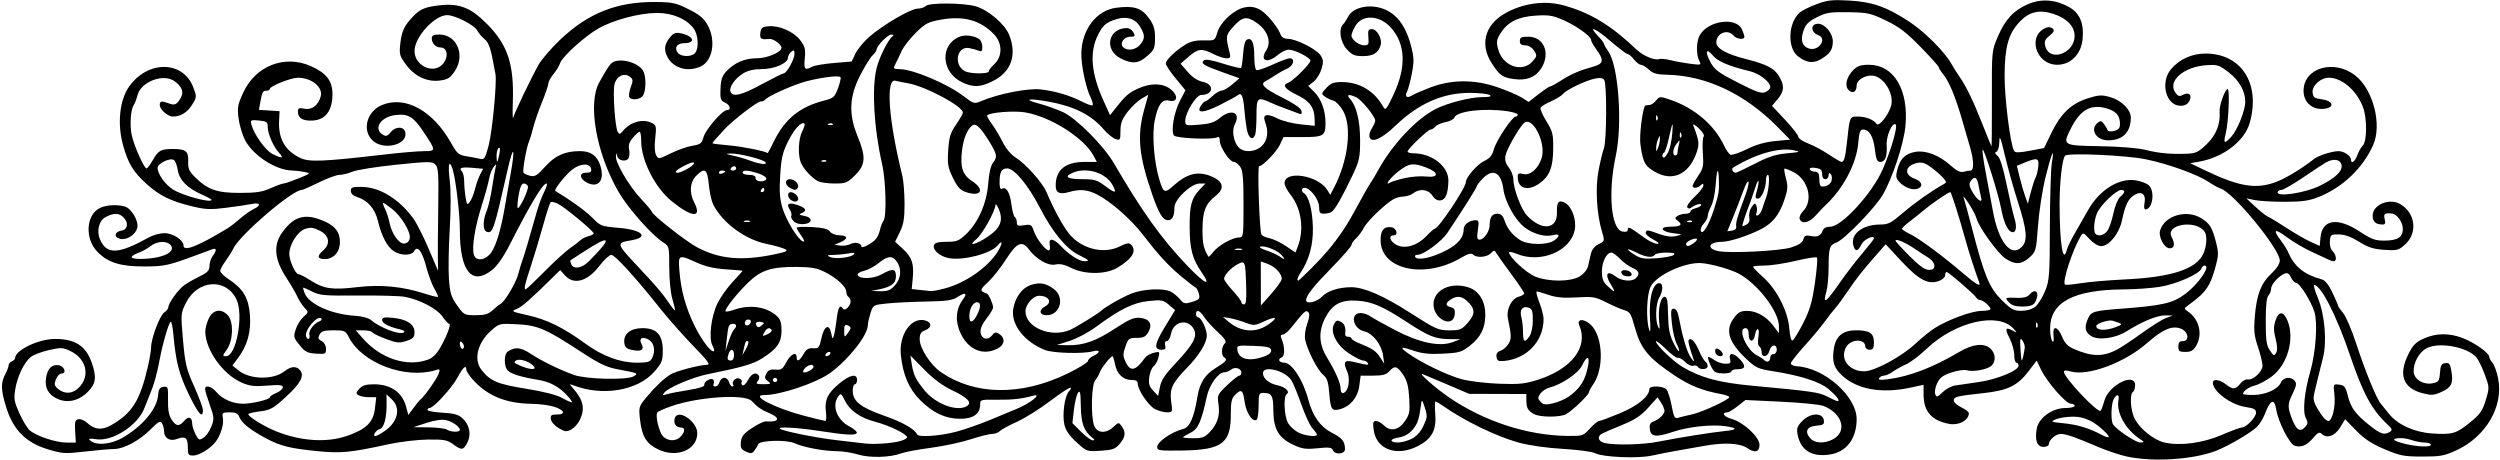 <?xml version="1.0" encoding="UTF-8" standalone="no"?>
<!-- Created with Inkscape (http://www.inkscape.org/) -->

<svg
   xmlns:dc="http://purl.org/dc/elements/1.1/"
   xmlns:cc="http://creativecommons.org/ns#"
   xmlns:rdf="http://www.w3.org/1999/02/22-rdf-syntax-ns#"
   xmlns:svg="http://www.w3.org/2000/svg"
   xmlns="http://www.w3.org/2000/svg"
   xmlns:sodipodi="http://sodipodi.sourceforge.net/DTD/sodipodi-0.dtd"
   xmlns:inkscape="http://www.inkscape.org/namespaces/inkscape"
   id="svg3396"
   version="1.1"
   inkscape:version="0.91 r13725"
   width="1085.625"
   height="199.688"
   viewBox="0 0 1085.625 199.688"
   sodipodi:docname="Divider44.svg">
  <defs
     id="defs3400" />
  <sodipodi:namedview
     pagecolor="#ffffff"
     bordercolor="#666666"
     borderopacity="1"
     objecttolerance="10"
     gridtolerance="10"
     guidetolerance="10"
     inkscape:pageopacity="0"
     inkscape:pageshadow="2"
     inkscape:window-width="1600"
     inkscape:window-height="837"
     id="namedview3398"
     showgrid="false"
     inkscape:zoom="1.0491652"
     inkscape:cx="542.8125"
     inkscape:cy="99.84375"
     inkscape:window-x="-8"
     inkscape:window-y="-8"
     inkscape:window-maximized="1"
     inkscape:current-layer="svg3396" />
  <path
     style="fill:#000000"
     d="m 923.906,198.323 c -3.094,-0.649 -8.789,-2.534 -12.656,-4.187 -10.234,-4.375 -14.038,-5.699 -16.379,-5.699 -2.17,0 -5.184,2.632 -5.184,4.527 0,0.604 -1.047,1.098 -2.326,1.098 -2.771,0 -3.834,-2.948 -2.886,-8.004 0.871,-4.644 6.772,-8.871 12.383,-8.871 2.243,0 4.078,-0.422 4.078,-0.938 0,-0.516 -0.763,-0.938 -1.696,-0.938 -2.111,0 -10.292,-9.351 -12.882,-14.725 l -1.929,-4.003 -3.606,4.729 c -4.746,6.224 -8.991,8.265 -19.561,9.41 -11.523,1.248 -12.825,1.574 -12.825,3.215 0,0.772 1.477,2.108 3.281,2.968 1.805,0.861 3.275,2.014 3.267,2.563 -0.044,3.071 -4.39,5.404 -8.581,4.606 -7.668,-1.459 -11.092,-5.418 -11.092,-12.82 l 0,-4.149 -5.859,1.257 c -12.42,2.665 -23.066,0.742 -29.574,-5.34 -3.558,-3.325 -4.366,-5.988 -3.524,-11.605 0.815,-5.434 3.885,-7.983 9.614,-7.983 5.896,0 7.781,1.257 7.781,5.189 0,2.623 -0.361,3.248 -1.875,3.248 -1.031,0 -1.875,-0.618 -1.875,-1.373 0,-3.592 -6.414,-3.346 -8.376,0.321 -2.74,5.12 1.287,10.427 7.914,10.427 4.495,0 16.452,-6.497 22.494,-12.222 2.578,-2.443 6.375,-5.477 8.438,-6.743 C 846.465,138.605 856.404,135 860.551,135 c 2.103,0 3.824,-0.356 3.824,-0.792 0,-1.106 -3.208,-3.895 -4.48,-3.895 -0.578,0 -1.389,-0.539 -1.801,-1.198 -0.967,-1.545 -11.947,-10.99 -12.776,-10.99 -0.347,0 -0.63,0.643 -0.63,1.429 0,0.786 -1.16,1.873 -2.578,2.416 -4.696,1.797 -8.79,-0.325 -16.371,-8.486 l -6.89,-7.417 -3.846,4.388 c -6.372,7.27 -9.075,10.698 -12.719,16.133 -1.911,2.85 -4.232,6.014 -5.158,7.031 -0.926,1.017 -3.058,3.747 -4.738,6.067 -1.68,2.32 -5.682,7.112 -8.893,10.647 -3.211,3.536 -5.838,6.911 -5.838,7.5 0,0.589 1.266,1.147 2.812,1.238 11.827,0.702 25.781,13.091 25.781,22.89 0,8.498 -4.41,14.334 -11.653,15.42 -7.877,1.181 -12.732,-1.865 -14.007,-8.791 -0.484,-2.631 -0.133,-3.569 2.218,-5.92 3.476,-3.476 8.717,-3.564 9.202,-0.154 0.25,1.759 -0.213,2.091 -3.273,2.344 -4.135,0.341 -5.202,2.624 -2.58,5.52 1.944,2.148 6.044,2.331 9.714,0.434 6.513,-3.368 4.223,-11.407 -4.152,-14.572 -1.547,-0.585 -9.773,-1.394 -18.281,-1.799 l -15.469,-0.736 -3.416,2.677 c -1.879,1.472 -3.858,2.677 -4.398,2.677 -2.71,0 -1.634,1.909 1.561,2.77 5.32,1.433 12.347,7.905 12.347,11.373 0,3.076 -2.016,3.642 -5.182,1.456 -3.257,-2.249 -9.962,-2.623 -18.796,-1.046 -4.601,0.821 -10.475,1.862 -13.053,2.313 -2.578,0.451 -7.001,1.327 -9.828,1.946 -6.073,1.331 -21.288,0.663 -24.536,-1.077 -1.209,-0.647 -7.471,-1.485 -13.917,-1.861 -7.119,-0.415 -14.662,-1.489 -19.219,-2.734 -9.766,-2.67 -23.824,-9.512 -33.255,-16.186 -1.275,-0.902 -2.575,-1.64 -2.89,-1.64 -0.314,0 -0.373,2.391 -0.131,5.312 0.594,7.165 -1.464,10.94 -7.681,14.09 -9.154,4.639 -17.915,1.387 -19.049,-7.072 -0.428,-3.188 -0.245,-3.893 1.008,-3.893 0.841,0 2.399,0.869 3.461,1.932 2.823,2.823 6.43,2.061 9.144,-1.932 1.969,-2.897 2.181,-4.074 1.814,-10.046 -0.316,-5.133 -0.96,-7.562 -2.669,-10.072 -2.59,-3.803 -3.64,-4.056 -6.002,-1.445 -1.32,1.458 -2.887,1.875 -7.056,1.875 l -5.359,0 -0.613,4.624 c -0.656,4.945 -4,8.853 -8.553,9.996 -3.365,0.845 -3.896,0.03 -4.446,-6.828 -0.413,-5.143 -0.925,-6.677 -2.748,-8.228 -2.425,-2.064 -6.731,-10.477 -7.709,-15.063 -0.362,-1.699 -0.021,-4.504 0.848,-6.966 1.048,-2.969 1.169,-4.403 0.433,-5.125 -1.033,-1.015 -1.596,-0.497 -7.443,6.847 -1.283,1.612 -2.911,2.931 -3.616,2.931 -0.868,0 -1.052,0.531 -0.571,1.641 1.571,3.619 1.602,7.702 0.064,8.292 -1.863,0.715 -1.05,2.255 1.191,2.255 3.257,0 8.186,7.556 10.399,15.943 1.904,7.217 5.26,11.955 10.26,14.489 4.525,2.293 5.699,3.765 5.699,7.145 0,2.225 -4.461,2.543 -5.292,0.377 -0.445,-1.16 -1.658,-1.308 -6.587,-0.803 -5.167,0.529 -6.713,0.305 -10.678,-1.553 -6.292,-2.947 -8.513,-6.819 -8.555,-14.913 -0.033,-6.414 -0.661,-7.521 -4.279,-7.546 -1.952,-0.013 -2.109,0.4 -2.109,5.555 0,3.063 -0.406,5.821 -0.903,6.128 -1.77,1.094 -4.52,-3.074 -5.176,-7.846 -0.72,-5.232 -1.42,-5.727 -4.188,-2.959 -1.473,1.473 -1.826,3.116 -1.81,8.408 0.04,12.589 -3.777,15.449 -20.969,15.711 -10.076,0.154 -11.016,0.023 -11.016,-1.533 0,-2.208 6.286,-6.558 11.312,-7.829 2.855,-0.722 4.679,-4.89 6.216,-14.204 0.958,-5.806 3.302,-9.442 7.9,-12.26 4.649,-2.849 5.27,-3.644 3.634,-4.655 -1.316,-0.813 -1.169,-4.549 0.234,-5.959 0.939,-0.943 0.326,-1.96 -3.077,-5.109 -2.337,-2.162 -4.983,-5.092 -5.881,-6.51 -1.785,-2.819 -3.464,-3.387 -3.464,-1.172 0,0.773 0.411,1.406 0.913,1.406 1.316,0 3.774,5.125 3.774,7.869 0,3.241 -3.308,8.62 -8.712,14.163 -6.36,6.525 -7.514,9.028 -6.744,14.629 0.618,4.497 0.581,4.59 -1.847,4.59 -1.363,0 -3.707,-0.635 -5.208,-1.411 -2.829,-1.463 -7.49,-8.365 -7.49,-11.093 0,-1.106 -0.816,-1.558 -2.812,-1.558 -3.551,0 -6.278,-2.687 -7.083,-6.979 -0.344,-1.833 -0.81,-3.334 -1.035,-3.334 -0.845,0 -4.981,5.229 -5.562,7.031 -0.332,1.031 -1.214,2.571 -1.96,3.422 -1.668,1.903 -1.981,15.943 -0.441,19.781 1.31,3.266 5.155,3.481 8.362,0.469 2.207,-2.073 2.268,-2.078 3.576,-0.29 1.899,2.597 1.653,4.732 -0.887,7.685 -1.899,2.207 -3.083,2.633 -8.24,2.961 -5.998,0.382 -6.041,0.367 -10.499,-3.698 -3.164,-2.884 -4.712,-5.144 -5.28,-7.707 -0.934,-4.216 0.089,-12.05 1.849,-14.172 2.813,-3.389 -0.149,-1.911 -8.029,4.006 -4.623,3.472 -11.131,7.535 -14.462,9.03 -3.331,1.495 -6.621,3.283 -7.312,3.974 -0.691,0.691 -2.227,1.256 -3.413,1.256 -1.186,0 -5.409,1.062 -9.383,2.359 -3.974,1.297 -11.728,2.953 -17.229,3.678 -5.501,0.726 -11.251,1.797 -12.776,2.38 -4.806,1.837 -13.706,2.092 -18.789,0.537 -2.578,-0.789 -6.614,-1.438 -8.968,-1.444 -5.808,-0.014 -14.715,-1.67 -18.606,-3.459 -3.47,-1.596 -15.222,-1.289 -15.789,0.412 -0.164,0.493 -0.87,1.678 -1.568,2.633 -1.095,1.498 -1.614,1.579 -3.775,0.595 -2.081,-0.948 -2.456,-1.656 -2.212,-4.182 0.236,-2.447 1.176,-3.63 4.817,-6.063 2.488,-1.663 5.23,-2.967 6.094,-2.898 5.698,0.454 6.49,-1.458 1.474,-3.554 -3.53,-1.475 -5.095,-2.553 -7.678,-5.29 -3.001,-3.18 -23.427,-1.823 -35.145,2.334 -2.981,1.057 -5.626,2.258 -5.88,2.667 -0.916,1.482 0.844,8.685 2.535,10.376 2.211,2.211 5.689,2.219 7.681,0.018 2.058,-2.274 1.965,-3.911 -0.223,-3.911 -1.988,0 -3.133,-2.086 -2.314,-4.219 1.515,-3.947 9.718,1.734 9.709,6.725 -0.013,7.257 -8.955,10.928 -17.061,7.004 -5.058,-2.448 -6.989,-5.627 -7.806,-12.845 -0.622,-5.497 -0.556,-5.725 2.828,-9.818 3.669,-4.437 7.236,-7.836 10.325,-9.837 2.155,-1.396 12.729,-4.197 15.843,-4.197 1.724,0 0.667,-1.475 -5.935,-8.285 -4.418,-4.557 -10.775,-11.737 -14.126,-15.956 -10.957,-13.793 -19.87,-23.573 -21.434,-23.518 -0.844,0.029 -3.137,2.157 -5.096,4.728 -5.209,6.837 -11.186,8.496 -15.025,4.172 l -2.038,-2.297 -2.344,2.307 c -10.77,10.603 -14.233,13.654 -16.548,14.578 -2.547,1.016 -2.324,1.143 4.83,2.745 8.358,1.872 15.356,5.315 24.882,12.244 7.647,5.562 15.176,8.345 22.576,8.345 4.424,0 5.627,-0.34 6.416,-1.813 1.574,-2.942 1.131,-6.405 -1.012,-7.907 -2.74,-1.919 -4.878,-1.027 -3.538,1.477 1.386,2.591 0.037,3.556 -3.854,2.757 -2.642,-0.543 -3.338,-1.159 -3.572,-3.162 -0.447,-3.822 2.672,-6.352 7.834,-6.352 6.211,0 8.864,2.894 8.864,9.669 0,4.564 -0.367,5.484 -3.697,9.267 -7.267,8.256 -22.498,10.793 -35.209,5.865 -1.807,-0.7 -1.802,-0.645 0.117,1.533 4.349,4.933 5.122,8.832 2.709,13.668 -0.766,1.535 -2.424,3.343 -3.686,4.018 -1.981,1.06 -2.717,0.981 -5.405,-0.585 -1.736,-1.011 -3.244,-2.723 -3.411,-3.874 -0.254,-1.752 0.145,-2.062 2.656,-2.062 4.057,0 3.176,-2.026 -1.494,-3.435 -2.021,-0.61 -6.206,-1.148 -9.3,-1.195 -11.586,-0.179 -19.516,-3.464 -25.99,-10.77 -1.404,-1.584 -2.564,-3.408 -2.578,-4.053 -0.05,-2.327 -1.48,-1.086 -3.777,3.277 -2.353,4.47 -10.471,13.363 -12.198,13.363 -0.509,0 -0.925,0.374 -0.925,0.832 0,0.457 2.933,0.997 6.517,1.2 5.184,0.293 6.984,0.807 8.802,2.515 3.003,2.821 3.798,7.023 1.99,10.519 -1.707,3.301 -2.466,3.379 -6.182,0.637 -2.478,-1.828 -3.942,-2.097 -10.978,-2.014 -4.465,0.053 -12.127,0.969 -17.025,2.036 -16.763,3.652 -20.692,4.03 -31.055,2.983 -11.757,-1.188 -15.783,-2.182 -21.914,-5.411 -6.732,-3.546 -10.843,-6.776 -11.788,-9.26 -0.651,-1.711 -1.534,-2.162 -4.236,-2.162 -3.15,0 -3.379,0.184 -2.959,2.38 0.508,2.657 -0.909,7.425 -3.053,10.276 -2.264,3.01 -7.224,6.094 -9.802,6.094 -2.145,0 -2.382,-0.365 -2.382,-3.672 0,-4.109 -1.093,-4.898 -4.828,-3.488 -3.023,1.141 -5.477,-0.422 -5.499,-3.501 -0.008,-1.097 -0.412,-2.623 -0.898,-3.392 -0.724,-1.145 -1.611,-0.661 -4.908,2.676 -4.808,4.866 -11.703,8.567 -15.946,8.56 -1.693,-0.003 -7.319,0.485 -12.503,1.085 -8.816,1.02 -9.869,0.955 -16.296,-0.997 -9.273,-2.817 -14.779,-8.271 -17.785,-17.621 -2.507,-7.797 -2.656,-11.092 -0.668,-14.805 0.828,-1.547 1.508,-3.353 1.511,-4.014 0.003,-0.661 0.639,-1.444 1.412,-1.741 0.773,-0.297 1.406,-0.916 1.406,-1.377 0,-3.436 10.175,-8.337 17.307,-8.337 8.773,0 13.38,2.959 15.95,10.243 2.239,6.347 1.863,9.201 -1.683,12.746 -3.958,3.958 -8.959,5.048 -13.414,2.924 -3.899,-1.859 -5.471,-5.011 -4.659,-9.34 0.73,-3.893 2.499,-5.576 5.422,-5.16 2.468,0.351 3.622,3.588 1.279,3.588 -0.824,0 -1.937,1.155 -2.474,2.567 -0.831,2.185 -0.672,2.812 1.065,4.219 2.833,2.294 6.195,2.063 8.868,-0.611 5.052,-5.052 3.377,-12.492 -3.577,-15.888 -3.263,-1.594 -4.07,-1.635 -9.307,-0.473 -3.154,0.7 -6.722,2.049 -7.93,2.999 -2.903,2.284 -5.856,8.431 -6.797,14.151 -0.658,3.999 -0.414,5.384 1.811,10.312 1.414,3.131 3.418,6.448 4.454,7.371 2.791,2.485 11.365,5.353 16.005,5.353 l 4.065,0 -0.301,-4.892 c -0.255,-4.137 -0.035,-4.946 1.423,-5.241 0.948,-0.192 2.636,0.502 3.75,1.541 3.281,3.062 6.401,3.356 10.539,0.993 9.027,-5.154 12.439,-10.598 15.841,-25.273 0.785,-3.385 1.427,-7.205 1.427,-8.49 0,-3.844 3.83,-13.984 5.731,-15.171 0.973,-0.608 1.769,-1.653 1.769,-2.324 0,-1.455 3.468,-6.497 6.094,-8.857 1.031,-0.927 4.09,-2.766 6.797,-4.085 4.093,-1.995 4.927,-2.822 4.952,-4.909 0.016,-1.381 0.649,-3.329 1.406,-4.33 1.851,-2.448 1.737,-3.686 -0.264,-2.859 -0.902,0.373 -5.859,2.191 -11.016,4.04 -8.227,2.95 -10.467,3.365 -18.287,3.387 -10.52,0.03 -15.934,-1.663 -20.553,-6.429 -5.436,-5.609 -4.918,-15.825 0.956,-18.863 2.74,-1.417 7.312,-1.741 10.92,-0.774 2.92,0.783 6.213,6.355 5.481,9.273 -0.775,3.09 -4.595,5.503 -7.54,4.764 -2.786,-0.699 -2.286,-3.122 0.733,-3.555 2.6,-0.372 3.133,-3.202 1.039,-5.515 -1.954,-2.159 -4.256,-2.286 -7.841,-0.432 -3.055,1.58 -4.204,6.072 -2.527,9.877 2.916,6.617 7.953,6.383 21.212,-0.986 1.805,-1.003 4.806,-1.824 6.67,-1.825 3.714,-0.002 8.33,2.958 8.33,5.34 0,2.828 6.066,0.465 19.219,-7.489 1.031,-0.624 3.48,-2.524 5.441,-4.224 1.961,-1.699 4.598,-3.56 5.859,-4.135 3.335,-1.52 2.845,-2.947 -0.753,-2.193 -1.676,0.351 -6.689,1.101 -11.14,1.666 -6.955,0.883 -9.065,0.792 -15,-0.645 -9.17,-2.22 -13.986,-4.58 -19.54,-9.573 -5.88,-5.286 -8.119,-8.962 -10.336,-16.961 -2.596,-9.368 -1.487,-19.745 2.734,-25.593 8.203,-11.363 23.338,-11.119 27.756,0.447 1.567,4.103 1.556,4.266 -0.5,7.594 -2.056,3.326 -4.999,5.139 -8.344,5.139 -2.198,0 -5.707,-3.094 -5.707,-5.032 0,-1.748 0.819,-1.886 4.002,-0.676 2.545,0.968 3.458,0.522 5.16,-2.517 1.39,-2.483 0.438,-4.917 -2.815,-7.196 -4.853,-3.399 -14.492,0.28 -15.996,6.105 -0.458,1.772 -1.158,3.644 -1.557,4.159 -1.409,1.822 -1.922,8.924 -0.957,13.233 1.09,4.866 5.354,14.423 6.434,14.423 0.383,0 1.62,-1.643 2.749,-3.651 2.349,-4.179 3.493,-4.792 8.917,-4.772 5.431,0.02 6.592,1.002 6.419,5.428 -0.12,3.069 0.393,4.263 2.89,6.727 5.587,5.513 9.51,6.907 19.442,6.911 7.13,0.003 9.818,-0.404 13.479,-2.039 2.515,-1.123 5.046,-2.044 5.625,-2.046 0.579,-0.002 3.498,-1 6.487,-2.218 5.421,-2.208 5.427,-2.215 2.461,-2.808 -1.635,-0.327 -4.08,-0.613 -5.434,-0.636 -6.906,-0.115 -16.77,-6.508 -20.215,-13.1 -1.217,-2.329 -2.513,-6.639 -2.88,-9.576 -0.593,-4.75 -0.358,-6.003 2.13,-11.32 5.393,-11.525 18.054,-16.382 29.372,-11.269 6.738,3.044 9.288,6.369 9.288,12.111 0,7.025 -2.929,11.066 -8.303,11.456 -4.451,0.323 -6.697,-0.953 -6.697,-3.805 0,-1.589 0.435,-1.79 2.832,-1.311 3.257,0.651 6.107,-1.549 7.093,-5.477 C 140.279,37.828 135.235,33.75 129.43,33.75 c -3.102,0 -12.243,3.631 -12.243,4.863 0,0.419 -0.608,0.762 -1.351,0.762 -1.684,0 -1.999,0.552 -2.777,4.869 l -0.624,3.463 4.486,0.287 4.486,0.287 -0.215,4.219 c -0.395,7.767 2.684,13.082 9.365,16.164 3.847,1.775 9.87,1.512 36.787,-1.608 6.703,-0.777 14.237,-1.417 16.741,-1.422 5.291,-0.011 5.291,-0.147 -8e-4,-8.119 -4.531,-6.827 -6.739,-8.195 -12.228,-7.576 -6.511,0.734 -9.927,5.927 -5.625,8.554 1.381,0.844 2.034,0.63 3.487,-1.14 2.2,-2.68 5.935,-2.471 6.339,0.355 0.759,5.305 -9.581,7.698 -14.263,3.3 -4.757,-4.469 -2.487,-12.778 4.225,-15.463 10.076,-4.032 21.941,2.517 29.802,16.448 2.712,4.807 3.328,5.33 6.937,5.904 2.178,0.346 4.815,0.842 5.861,1.103 1.657,0.412 2.112,-0.323 3.556,-5.742 1.587,-5.958 3.654,-27.583 2.972,-31.1 -0.18,-0.929 -0.841,-4.344 -1.468,-7.588 -0.778,-4.028 -1.793,-6.412 -3.199,-7.518 -1.132,-0.891 -2.581,-2.595 -3.219,-3.788 -1.293,-2.416 -9.629,-6.678 -13.089,-6.692 C 188.728,6.549 180,16.126 180,22.123 c 0,6.369 8.049,10.228 12.151,5.825 2.761,-2.964 2.277,-7.323 -0.814,-7.323 -2.069,0 -3.837,-1.814 -3.837,-3.938 0,-1.298 0.745,-1.688 3.229,-1.688 7.617,0 11.426,8.836 6.813,15.805 -2.003,3.026 -3.053,3.704 -6.448,4.159 -5.629,0.755 -11.09,-1.813 -14.867,-6.992 -2.737,-3.753 -2.92,-4.461 -2.375,-9.203 0.605,-5.265 1.66,-7.509 5.411,-11.51 3.1,-3.307 5.281,-4.231 11.696,-4.957 8.551,-0.967 13.531,1.021 20.667,8.254 8.851,8.972 11.627,17.389 11.072,33.577 -0.167,4.86 -0.09,7.992 0.169,6.961 0.534,-2.119 7.455,-16.573 10.999,-22.969 1.286,-2.32 5.617,-7.317 9.626,-11.104 12.039,-11.371 24.403,-16.248 40.951,-16.152 7.489,0.044 8.985,0.364 14.508,3.105 4.719,2.342 6.653,3.933 8.275,6.807 3.796,6.724 2.32,15.683 -2.982,18.099 -5.638,2.569 -11.917,0.739 -14.448,-4.209 -1.555,-3.041 -1.282,-5.37 0.966,-8.228 1.656,-2.105 2.514,-2.459 4.833,-1.996 5.653,1.131 6.764,4.303 1.507,4.303 -3.148,0 -4.492,2.093 -2.718,4.231 1.487,1.792 5.986,1.8 7.469,0.013 1.741,-2.098 1.379,-7.921 -0.662,-10.655 C 298.09,8.184 292.033,5.625 285.304,5.625 c -7.517,0 -18.967,3.029 -25.437,6.729 -6.028,3.447 -15.786,12.303 -16.67,15.128 -0.353,1.127 -1.638,3.242 -2.857,4.699 -1.218,1.458 -2.215,3.28 -2.215,4.05 0,0.77 -1.24,4.429 -2.756,8.131 -1.516,3.702 -3.221,8.63 -3.789,10.95 -0.568,2.32 -1.4,5.062 -1.849,6.094 -1.157,2.661 -2.924,12.726 -2.386,13.596 0.247,0.4 1.536,1 2.864,1.334 2.048,0.514 3.035,-0.085 6.508,-3.947 4.369,-4.86 8.629,-6.763 15.137,-6.763 4.648,0 7.394,1.92 8.789,6.146 2.073,6.28 -0.603,10.023 -5.49,7.681 C 251.677,77.787 251.289,75 254.531,75 c 1.857,0 2.403,-0.413 2.17,-1.641 -0.506,-2.669 -4.656,-2.495 -8.293,0.347 -2.854,2.23 -8.011,8.751 -7.273,9.196 6.853,4.123 13.27,8.776 16.099,11.672 3.492,3.577 3.915,3.738 11.453,4.366 10.384,0.865 13.459,4.139 5.138,5.47 -6.235,0.997 -6.12,1.454 2.738,10.864 8.054,8.556 11.289,12.325 13.665,15.915 1.401,2.117 2.681,3.715 2.844,3.551 0.163,-0.163 -0.32,-2.348 -1.075,-4.856 -0.801,-2.663 -1.372,-8.385 -1.372,-13.763 0,-9.023 -0.051,-9.236 -2.578,-10.826 -4.881,-3.07 -15.316,-14.842 -19.386,-21.87 -9.779,-16.885 -13.585,-38.529 -8.394,-47.732 2.964,-5.254 3.664,-6.374 4.962,-7.938 2.557,-3.081 11.903,-1.01 14.118,3.129 1.244,2.325 1.241,8.097 -0.006,10.426 -1.023,1.912 -5.062,2.492 -6.064,0.87 -0.321,-0.519 -0.036,-2.456 0.633,-4.305 1.088,-3.01 1.036,-3.494 -0.503,-4.619 -2.537,-1.855 -5.882,-0.024 -6.611,3.619 -0.729,3.645 0.361,18.775 1.475,20.463 0.677,1.027 1.036,0.992 1.981,-0.195 3.382,-4.247 8.959,-5.802 13.018,-3.63 1.694,0.907 1.829,1.596 1.263,6.472 -0.39,3.358 -0.244,6.185 0.38,7.351 0.999,1.867 1.088,1.857 6.41,-0.76 2.968,-1.46 7.179,-2.939 9.358,-3.288 3.479,-0.557 4.066,-1.012 4.819,-3.737 0.921,-3.334 8.21,-11.74 10.181,-11.74 1.981,0 1.344,-2.302 -0.914,-3.301 -1.858,-0.822 -2.083,-1.537 -1.89,-6.015 0.175,-4.046 0.727,-5.612 2.712,-7.684 3.524,-3.679 7.876,-5.5 13.148,-5.505 4.391,-0.003 10.64,-2.661 10.64,-4.525 0,-1.463 -3.557,-4.058 -5.31,-3.874 -3.598,0.377 -4.191,-0.021 -3.893,-2.614 0.25,-2.177 0.794,-2.626 3.492,-2.883 4.667,-0.445 10.98,2.307 13.814,6.023 2.089,2.739 2.38,3.89 1.996,7.885 -0.466,4.849 -0.019,5.37 3.15,3.674 1.032,-0.552 5.326,-1.291 9.543,-1.641 l 7.666,-0.636 1.594,-3.391 c 0.877,-1.865 3.561,-5.122 5.965,-7.238 C 383.313,10.879 395.48,3.75 398.455,3.75 c 1.331,0 2.933,-0.512 3.559,-1.138 1.505,-1.505 16.179,-1.418 21.662,0.128 5.414,1.527 12.672,7.702 14.54,12.371 3.485,8.71 0.962,16.028 -6.901,20.012 -5.512,2.793 -8.597,2.934 -13.498,0.615 -9.212,-4.359 -9.788,-16.496 -0.943,-19.859 2.431,-0.924 6.526,-0.328 8.517,1.241 0.645,0.508 1.172,1.971 1.172,3.252 0,1.861 -0.33,2.188 -1.641,1.628 -0.902,-0.386 -2.763,-0.895 -4.135,-1.132 -5.305,-0.915 -6.815,7.346 -1.83,10.014 2.317,1.24 10.419,1.314 10.419,0.095 0,-0.495 1.074,-1.895 2.387,-3.113 3.61,-3.348 3.575,-9.079 -0.079,-12.925 -5.806,-6.111 -13.188,-8.177 -22.97,-6.429 -5.709,1.02 -6.852,1.615 -11.058,5.756 -2.58,2.54 -5.378,6.17 -6.218,8.067 -0.84,1.897 -1.928,4.182 -2.419,5.077 -1.299,2.371 -1.159,2.588 1.686,2.614 5.846,0.052 20.702,6.353 27.853,11.812 4.388,3.351 4.446,3.365 7.854,1.934 7.358,-3.089 20.031,-5.553 25.418,-4.943 6.357,0.72 12.57,2.537 17.806,5.208 2.169,1.106 4.3,1.882 4.736,1.723 0.436,-0.159 0.05,-1.808 -0.858,-3.665 -2.072,-4.235 -4.101,-14.151 -3.94,-19.251 0.321,-10.175 6.657,-18.351 15.088,-19.469 7.612,-1.01 11.027,0.047 14.171,4.387 2.191,3.025 2.732,4.745 2.732,8.69 0,4.457 -0.311,5.192 -3.314,7.828 -3.844,3.375 -6.599,3.63 -11.612,1.072 -7.373,-3.761 -5.409,-13.163 2.75,-13.163 0.989,0 2.249,0.844 2.801,1.875 0.879,1.643 0.713,1.875 -1.34,1.875 -2.781,0 -4.765,2.894 -3.116,4.544 1.756,1.756 5.43,1.24 7.322,-1.028 2.249,-2.695 2.246,-4.215 -0.012,-7.918 -2.352,-3.857 -6.583,-4.778 -11.997,-2.612 -3.139,1.256 -4.364,2.493 -6.284,6.346 -3.726,7.477 -2.931,16.632 2.48,28.566 l 2.801,6.178 2.163,-2.741 c 4.496,-5.698 5.945,-6.979 9.954,-8.798 5.639,-2.558 10.918,-2.42 14.336,0.374 3.29,2.69 2.839,5.752 -0.716,4.86 -3.127,-0.785 -4.9,1.614 -6.327,8.563 -1.246,6.066 -0.345,17.889 1.947,25.541 1.838,6.136 2.316,6.326 6.471,2.573 5.408,-4.886 10.139,-6.114 15.57,-4.04 5.785,2.209 6.695,5.394 2.483,8.69 -4.476,3.503 -5.736,6.747 -5.736,14.774 0,6.004 0.451,8.055 2.565,11.661 0.122,0.208 1.111,-0.753 2.198,-2.136 2.239,-2.847 8.271,-6.211 11.137,-6.211 1.841,0 1.912,-0.532 1.912,-14.323 0,-11.446 -0.293,-14.741 -1.459,-16.406 -0.803,-1.146 -2.053,-2.084 -2.779,-2.084 -1.79,0 -6.074,-6.475 -6.074,-9.179 0,-1.366 -0.391,-1.94 -1.046,-1.535 -1.884,1.164 -17.988,0.51 -18.863,-0.766 -1.364,-1.99 0.037,-10.106 2.587,-14.982 l 2.422,-4.632 -4.269,-5.185 c -2.348,-2.852 -4.269,-5.753 -4.269,-6.446 0,-1.52 3.963,-5.363 8.384,-8.13 2.322,-1.453 4.589,-1.989 8.077,-1.907 4.836,0.113 4.852,0.104 5.919,-3.459 1.372,-4.578 7.344,-10.028 11.932,-10.889 2.524,-0.474 4.328,-0.201 6.532,0.986 2.908,1.566 7.863,7.564 9.126,11.047 0.358,0.988 1.562,1.641 3.026,1.641 3.551,0 12.452,4.486 14.203,7.158 1.264,1.929 1.331,2.895 0.413,5.96 -0.603,2.011 -2.147,4.484 -3.432,5.495 l -2.336,1.838 2.739,2.739 c 2.946,2.946 4.786,8.104 4.772,13.373 -0.016,5.593 -0.838,6.094 -10.01,6.094 l -8.221,0 -1.591,3.361 c -1.471,3.109 -7.476,9.297 -9.02,9.294 -0.813,-0.001 0.165,28.32 1.026,29.713 0.334,0.541 1.923,1.247 3.53,1.568 1.607,0.321 4.793,1.847 7.079,3.39 l 4.156,2.805 1.004,-2.565 c 2.845,-7.267 1.588,-16.561 -3.025,-22.366 -1.498,-1.884 -2.723,-4.197 -2.723,-5.139 0,-5.818 14.643,-3.482 18.593,2.966 l 1.249,2.039 1.434,-2.689 c 6.334,-11.879 8.157,-26.775 4.137,-33.793 -1.234,-2.154 -3.133,-4.14 -4.219,-4.412 -1.086,-0.273 -2.741,-1.056 -3.676,-1.74 -1.618,-1.183 -1.585,-1.37 0.658,-3.791 1.943,-2.097 3.154,-2.543 6.858,-2.526 7.587,0.035 13.93,3.845 17.787,10.683 1.009,1.789 1.381,1.364 4.43,-5.078 5.758,-12.163 5.345,-22.265 -1.202,-29.391 -4.952,-5.391 -12.405,-5.628 -15.354,-0.489 -0.898,1.564 -1.632,3.378 -1.632,4.029 0,1.822 3.185,4.288 5.538,4.288 1.867,0 2.074,-0.404 1.801,-3.516 -0.261,-2.986 -0.027,-3.516 1.555,-3.516 2.251,0 4.599,4.397 3.76,7.041 -1.06,3.339 -3.252,4.678 -7.657,4.678 -3.539,0 -4.696,-0.484 -6.964,-2.912 -2.886,-3.089 -3.763,-8.795 -1.674,-10.884 0.575,-0.575 1.533,-2.022 2.128,-3.216 2.4,-4.814 11.203,-6.074 17.541,-2.512 4.653,2.615 7.844,7.486 9.809,14.974 1.346,5.13 1.401,6.802 0.396,12.05 -0.642,3.352 -1.568,6.868 -2.057,7.815 -1.189,2.3 -0.145,3.164 2.117,1.751 1.008,-0.63 4.66,-2.209 8.115,-3.509 9.115,-3.431 18.936,-3.471 28.782,-0.117 4.075,1.388 8.837,3.406 10.582,4.484 l 3.172,1.961 4.338,-3.379 C 670.543,39.021 672.827,37.5 673.232,37.5 c 0.405,0 2.551,-1.173 4.768,-2.607 4.183,-2.705 8.098,-4.378 14.109,-6.03 4.204,-1.155 4.473,-2.826 1.172,-7.3 -1.289,-1.747 -2.344,-3.622 -2.344,-4.167 -5e-5,-1.605 -6.217,-6.096 -11.986,-8.657 -4.561,-2.025 -6.351,-2.316 -12.039,-1.957 -7.737,0.488 -12.281,2.782 -15.352,7.751 -1.71,2.766 -1.837,3.684 -0.962,6.934 1.967,7.307 10.491,10.265 14.916,5.177 1.971,-2.267 2.009,-2.561 0.616,-4.688 -0.91,-1.389 -2.387,-2.269 -3.809,-2.269 -1.697,0 -2.322,-0.505 -2.322,-1.875 0,-1.557 0.625,-1.875 3.682,-1.875 6.73,0 9.7,7.11 5.685,13.607 -2.458,3.977 -6.36,5.553 -11.875,4.797 -5.117,-0.701 -6.316,-1.568 -9.839,-7.103 -4.957,-7.79 -2.911,-16.073 5.19,-21.003 7.826,-4.764 17.78,-6.241 26.223,-3.891 11.637,3.239 20.629,8.702 31.63,19.218 2.782,2.66 7.893,4.81 9.743,4.101 0.682,-0.262 2.866,-0.059 4.854,0.45 1.988,0.509 5.868,1.215 8.622,1.569 4.835,0.621 4.973,0.577 3.984,-1.27 -1.311,-2.45 -1.316,-7.892 -0.008,-10.664 3.139,-6.659 15.943,-8.707 18.558,-2.967 0.578,1.27 1.052,2.71 1.052,3.202 0,1.412 -3.399,1.04 -4.688,-0.513 -2.536,-3.056 -7.5,-1.083 -7.5,2.981 0,2.592 4.342,5.023 12.848,7.193 8.977,2.29 12.259,3.974 14.315,7.347 2.521,4.135 2.389,6.595 -0.539,10.076 l -2.439,2.898 5.72,6.114 c 3.146,3.363 5.72,6.675 5.72,7.359 0,0.685 1.92,1.978 4.267,2.874 2.347,0.896 6.397,3.063 9,4.815 2.603,1.752 5.067,3.185 5.476,3.185 1.101,0 1.642,-1.894 2.303,-8.056 1.272,-11.86 1.177,-11.631 4.838,-11.631 3.395,0 6.87,1.37 8.086,3.187 0.948,1.417 5.107,-3.729 6.278,-7.767 1.56,-5.381 -3.458,-13.232 -8.457,-13.232 -3.318,0 -6.48,2.105 -6.48,4.314 0,2.813 -1.694,3.769 -3.493,1.97 -1.86,-1.86 -0.946,-5.68 2.082,-8.709 1.766,-1.766 3.251,-2.262 6.759,-2.257 10.825,0.015 17.302,10.873 15.845,26.559 -0.737,7.934 -5.81,23.188 -10.051,30.224 -3.433,5.695 -16.53,19.142 -19.835,20.364 -3.064,1.134 -3.464,2.339 -3.479,10.509 -0.008,4.128 -0.429,8.952 -0.936,10.719 -1.785,6.225 -0.401,5.19 6.705,-5.009 2.12,-3.044 6.116,-8.199 8.879,-11.456 2.763,-3.257 5.024,-6.175 5.024,-6.485 0,-1.697 -4.38,0.411 -5.433,2.615 -1.518,3.177 -2.789,3.293 -3.535,0.322 -1.24,-4.939 4.099,-8.994 11.841,-8.994 3.326,0 4.682,-0.701 9.639,-4.979 5.052,-4.36 12.809,-9.837 17.644,-12.456 1.458,-0.79 1.458,-0.972 -0.003,-2.721 -0.861,-1.031 -3.158,-3.066 -5.105,-4.522 -2.746,-2.053 -4.15,-2.513 -6.26,-2.049 -5.401,1.186 -5.919,5.176 -0.9,6.925 3.086,1.076 3.632,3.454 0.986,4.294 -2.247,0.713 -5.749,-0.632 -7.919,-3.041 -1.45,-1.61 -1.554,-2.437 -0.707,-5.584 1.233,-4.58 3.516,-6.722 7.926,-7.437 4.43,-0.719 10.268,1.558 15.048,5.869 2.593,2.338 4.266,3.174 5.625,2.809 1.064,-0.286 2.462,-0.525 3.106,-0.532 1.561,-0.017 1.49,-4.338 -0.165,-9.983 -0.736,-2.508 -2.246,-7.725 -3.357,-11.592 -2.882,-10.033 -5.703,-16.936 -8.169,-19.994 -1.176,-1.458 -2.137,-2.964 -2.137,-3.348 0,-0.384 -3.53,-4.317 -7.845,-8.74 C 827.804,14.037 824.698,11.662 818.98,8.912 812.316,5.706 811.092,5.435 802.684,5.301 794.678,5.174 793.042,5.436 788.967,7.5 c -3.706,1.877 -4.869,3.062 -5.843,5.952 -1.372,4.073 -0.53,6.679 2.464,7.63 4.147,1.316 8.049,-4.322 4.021,-5.809 -3.408,-1.258 -3.477,-4.961 -0.091,-4.961 2.952,0 6.424,4.179 6.39,7.692 -0.035,3.622 -1.231,5.386 -5.241,7.733 -3.33,1.949 -6.28,1.552 -9.957,-1.341 -4.665,-3.67 -4.207,-14.494 0.802,-18.934 0.974,-0.863 4.26,-2.499 7.302,-3.636 4.707,-1.759 6.804,-1.996 14.062,-1.589 10.213,0.573 16.168,2.644 26.03,9.053 6.845,4.449 15.689,13.302 18.594,18.614 0.773,1.414 2.301,3.836 3.395,5.38 2.856,4.032 6.155,10.88 10.162,21.09 1.922,4.898 3.603,9.019 3.734,9.156 0.131,0.137 0.215,-9.144 0.185,-20.625 -0.054,-20.84 -0.05,-20.885 2.57,-26.969 3.23,-7.501 6.885,-11.443 13.08,-14.108 5.764,-2.48 11.869,-2.068 17.793,1.198 4.791,2.642 6.689,7.243 5.907,14.316 -0.7,6.328 -5.222,10.781 -10.948,10.781 -9.572,0 -13.225,-13.118 -4.509,-16.19 0.84,-0.296 2.003,-0.062 2.585,0.52 0.786,0.786 0.417,1.57 -1.434,3.046 -2.017,1.608 -2.371,2.473 -1.853,4.534 1.788,7.124 12.829,3.188 12.737,-4.54 -0.049,-4.11 -3.424,-7.588 -9.172,-9.45 -6.212,-2.013 -10.606,-0.962 -14.81,3.54 -4.782,5.121 -6.388,10.929 -6.423,23.228 -0.029,10.022 2.509,30.096 4.138,32.732 0.508,0.822 2.178,0.801 6.838,-0.083 l 6.166,-1.17 3.132,-6.482 c 4.087,-8.457 8.613,-12.794 15.716,-15.058 4.904,-1.563 6.103,-1.633 9.883,-0.574 4.787,1.34 8.94,5.45 8.94,8.848 0,6.379 -3.5,9.912 -9.821,9.912 -5.23,0 -8.085,-4.699 -4.609,-7.584 1.28,-1.062 1.7,-0.988 2.779,0.487 0.699,0.956 1.414,2.167 1.589,2.691 0.183,0.548 1.39,0.683 2.846,0.318 1.986,-0.498 2.522,-1.184 2.499,-3.195 -0.042,-3.619 -1.799,-5.504 -6.245,-6.702 -6.515,-1.754 -11.007,0.846 -14.974,8.67 -3.838,7.568 -3.812,7.584 12.677,7.872 8.63,0.151 16.497,0.793 19.678,1.606 5.674,1.45 11.099,1.944 18.104,1.647 3.761,-0.159 4.944,-0.746 8.523,-4.224 4.084,-3.97 5.912,-8.69 5.515,-14.242 -0.176,-2.462 2.232,-9.223 3.426,-9.621 1.093,-0.364 0.486,14.394 -0.799,19.412 -1.083,4.231 -0.553,4.562 2.325,1.456 C 971.569,56.569 975,48.018 975,44.142 c 0,-4.605 -2.625,-9.225 -7.258,-12.775 -4.124,-3.16 -4.854,-3.39 -9.667,-3.049 -9.906,0.702 -16.918,6.893 -13.437,11.864 1.164,1.662 1.744,1.833 3.33,0.985 2.621,-1.403 4.126,0.15 2.71,2.795 -0.701,1.31 -1.971,1.976 -3.769,1.976 -6.341,0 -8.98,-10.15 -4.136,-15.907 3.721,-4.422 9.249,-6.866 15.333,-6.778 15.392,0.222 23.567,13.246 18.854,30.035 -2.233,7.956 -11.45,15.046 -21.972,16.902 l -3.896,0.687 6.094,2.929 c 15.399,7.402 22.711,8.555 31.724,5.003 4.065,-1.602 11.044,-5.873 15.963,-9.768 1.91,-1.513 7.75,-3.386 10.605,-3.402 2.459,-0.014 5.458,2.076 5.458,3.803 0,1.967 1.76,0.675 2.682,-1.97 0.545,-1.562 1.641,-3.491 2.436,-4.286 1.802,-1.802 1.897,-11.535 0.16,-16.396 C 1023.599,39.472 1017.059,33.75 1011.313,33.75 c -3.582,0 -7.41,3.486 -7.068,6.437 0.245,2.112 0.828,2.537 4.027,2.938 4.576,0.573 5.737,3.243 1.743,4.006 -5.408,1.034 -9.703,-2.373 -9.703,-7.697 0,-10.019 13.306,-13.904 22.549,-6.584 7.715,6.11 11.596,21.279 7.699,30.089 -4.415,9.98 -13.246,18.428 -23.597,22.571 -4.187,1.676 -7.134,2.104 -14.619,2.122 -5.156,0.013 -11.062,-0.319 -13.125,-0.736 l -3.75,-0.759 3.999,3.711 c 2.2,2.041 4.631,3.953 5.402,4.249 0.772,0.296 4.38,2.482 8.018,4.857 3.639,2.375 8.379,5.111 10.535,6.08 l 3.92,1.762 0.304,-3.477 c 0.705,-8.078 7.306,-9.152 17.048,-2.774 5.225,3.421 6.77,3.978 10.921,3.936 5.623,-0.056 7.821,-1.494 7.821,-5.119 0,-2.851 -2.483,-6.352 -4.688,-6.61 -3.212,-0.375 -3.786,0.057 -3.197,2.402 0.435,1.733 0.215,2.344 -0.843,2.344 -3.032,0 -4.397,-1.189 -4.397,-3.829 0,-4.763 7.289,-7.822 12.003,-5.038 6.657,3.933 7.65,12.582 2.021,17.612 -2.742,2.45 -3.424,2.621 -8.97,2.246 -4.739,-0.32 -7.037,-1.057 -10.918,-3.499 -3.291,-2.07 -6.156,-3.123 -8.666,-3.183 -3.537,-0.085 -3.766,0.076 -4.035,2.839 -0.169,1.733 0.31,3.524 1.172,4.386 1.639,1.639 1.957,4.403 0.507,4.403 -0.522,0 -1.683,-0.375 -2.578,-0.834 -0.895,-0.459 -4.159,-1.984 -7.253,-3.39 -3.094,-1.406 -7.84,-4.208 -10.547,-6.228 -5.301,-3.955 -6.302,-3.42 -2.624,1.401 1.264,1.657 2.649,3.843 3.077,4.859 2.767,6.553 6.968,9.972 14.922,12.144 1.272,0.347 2.915,2.45 4.453,5.699 1.341,2.832 2.438,5.393 2.438,5.691 0,0.298 0.988,1.716 2.195,3.151 1.207,1.435 3.759,7.402 5.669,13.26 3.856,11.821 8.81,23.937 10.675,26.11 0.669,0.779 2.22,2.701 3.448,4.272 3.746,4.793 11.1,8.165 18.896,8.665 8.81,0.565 10.427,0.089 16.503,-4.861 4.291,-3.495 5.328,-4.977 6.731,-9.615 1.634,-5.402 1.628,-5.565 -0.413,-11.108 -1.14,-3.094 -2.756,-6.423 -3.592,-7.398 -4.143,-4.834 -17.188,-7.013 -22.226,-3.713 -2.963,1.942 -5.075,5.951 -5.075,9.634 0,3.524 4.247,6.147 8.455,5.223 2.378,-0.522 2.727,-1.051 2.978,-4.513 0.232,-3.19 0.661,-3.975 2.303,-4.209 1.697,-0.242 2.119,0.312 2.654,3.476 0.896,5.304 0.052,7.08 -4.297,9.041 -3.308,1.492 -4.37,1.567 -8.182,0.579 -8.552,-2.217 -10.666,-8.07 -6.158,-17.046 1.974,-3.93 3.248,-5.217 6.658,-6.726 5.35,-2.367 10.848,-2.452 16.738,-0.261 5.006,1.863 11.663,6.533 11.663,8.182 0,0.561 0.632,1.718 1.405,2.572 0.773,0.854 1.888,3.955 2.477,6.891 2.415,12.027 -5.255,25.218 -18.117,31.157 -5.236,2.418 -6.953,2.733 -14.828,2.722 -8.012,-0.011 -9.659,-0.331 -16.406,-3.193 -5.583,-2.368 -8.725,-4.438 -12.292,-8.099 l -4.792,-4.918 -2.239,3.632 c -2.328,3.775 -5.806,4.897 -8.093,2.61 -0.805,-0.805 -1.681,-0.349 -3.51,1.825 -2.771,3.293 -5.226,4.34 -8.062,3.44 -2.25,-0.714 -7.134,-10.261 -8.02,-15.677 -0.842,-5.15 -2.504,-4.454 -5.038,2.109 -0.697,1.805 -2.139,4.155 -3.204,5.223 -2.675,2.681 -12.229,8.309 -17.875,10.531 -9.655,3.799 -27.044,4.962 -38.438,2.57 z M 1055.625,193.125 c 0,-0.516 -1.213,-0.938 -2.695,-0.938 -1.482,0 -4.33,-0.573 -6.328,-1.274 -3.533,-1.239 -9.199,-0.583 -5.977,0.692 5.252,2.078 15,3.066 15,1.52 z M 53.23,190.089 c 8.517,-4.891 14.906,-12.471 15.382,-18.246 0.235,-2.852 0.707,-3.62 2.37,-3.857 1.966,-0.28 2.071,0.023 1.974,5.686 -0.073,4.265 0.371,6.703 1.548,8.498 1.976,3.016 3.28,3.159 5.469,0.602 1.865,-2.178 3.465,-1.679 3.465,1.079 0,1.026 0.661,3.144 1.468,4.705 1.37,2.65 1.605,2.749 3.516,1.482 1.126,-0.747 2.655,-2.949 3.397,-4.894 1.239,-3.246 1.181,-4.007 -0.703,-9.262 -1.129,-3.149 -2.053,-6.253 -2.053,-6.898 3.3e-4,-2.004 2.726,-1.289 4.928,1.294 2.62,3.071 7.104,5.034 11.502,5.034 4.092,0 11.695,-1.827 11.695,-2.81 0,-0.392 1.266,-1.237 2.812,-1.877 1.547,-0.641 2.812,-1.741 2.812,-2.446 0,-1.015 -1.408,-1.166 -6.797,-0.729 -5.548,0.45 -7.579,0.211 -11.053,-1.301 -8.091,-3.52 -15.598,-13.944 -15.827,-21.977 -0.04,-1.4 0.638,-4.037 1.507,-5.859 1.874,-3.93 5.487,-4.508 8.353,-1.336 2.548,2.82 2.271,10.926 -0.507,14.826 -1.934,2.716 -1.951,2.884 -0.295,2.884 4.427,0 7.694,-17.903 4.496,-24.642 -4.51,-9.504 -16.937,-8.631 -21.981,1.545 -2.218,4.475 -2.241,4.774 -1.233,16.148 0.919,10.368 1.429,12.479 4.838,20.051 2.096,4.655 3.811,9.306 3.811,10.337 0,3.922 -2.087,1.563 -6.203,-7.011 -4.194,-8.735 -5.538,-13.941 -6.604,-25.569 -0.295,-3.223 -0.804,-5.856 -1.131,-5.851 -0.777,0.011 -3.512,9.27 -4.843,16.398 -1.2,6.426 -2.466,10.956 -4.193,15 -0.661,1.547 -1.756,4.289 -2.434,6.094 -2.825,7.518 -13.933,14.686 -20.986,13.542 -2.522,-0.409 -3.454,-0.299 -2.826,0.333 2.523,2.537 8.974,2.099 14.324,-0.974 z m 337.519,1.499 c 1.701,-0.443 3.116,-1.205 3.143,-1.693 0.075,-1.347 -7.827,-5.19 -13.93,-6.773 -6.493,-1.684 -11.083,-4.944 -13.193,-9.369 -1.413,-2.963 -1.655,-3.104 -2.753,-1.603 -2.908,3.976 -0.614,10.193 4.801,13.01 1.986,1.033 3.451,2.299 3.256,2.812 -0.449,1.185 -4.509,0.976 -16.292,-0.837 -9.407,-1.448 -18.1,-1.954 -17.145,-0.999 1.01,1.01 15.455,3.943 24.645,5.004 5.156,0.595 10.641,1.239 12.188,1.43 3.884,0.48 11.566,-0.014 15.281,-0.982 z m 329.524,0.179 c 8.225,-1.654 23.115,-4.035 28.592,-4.572 5.604,-0.549 5.836,-1.311 0.635,-2.091 -6.099,-0.915 -16.341,0.175 -23.124,2.46 -7.248,2.442 -9.565,2.153 -9.955,-1.24 -0.21,-1.825 0.203,-2.761 1.406,-3.189 2.506,-0.891 4.985,-3.238 4.985,-4.718 0,-0.712 -0.678,-2.329 -1.507,-3.594 l -1.507,-2.3 -4.07,4.527 c -3.134,3.486 -5.752,5.213 -11.384,7.51 -4.023,1.641 -7.947,3.337 -8.72,3.768 -2.155,1.202 -1.674,3.234 0.938,3.96 4.15,1.154 16.76,0.878 23.711,-0.52 z m 244.507,-2.9 c 4.165,-1.783 8.106,-3.241 8.759,-3.241 1.9,0 6.148,-4.43 6.148,-6.411 0,-1.448 -0.898,-1.943 -4.453,-2.458 -6.403,-0.926 -14.297,-6.756 -14.297,-10.559 0,-1.771 2.949,-1.416 5.625,0.677 3.046,2.382 4.184,2.335 6.26,-0.261 0.94,-1.175 2.37,-2.003 3.178,-1.839 2.321,0.47 6.5,-3.365 6.5,-5.966 0,-1.268 -0.89,-4.929 -1.978,-8.135 -1.628,-4.798 -1.874,-7.103 -1.39,-13.022 0.79,-9.672 2.668,-14.614 7.14,-18.785 2.348,-2.19 3.729,-4.313 3.729,-5.731 0,-4.989 -20.049,-29.433 -25.581,-31.188 -0.99,-0.314 -3.265,-1.565 -5.055,-2.78 -4.912,-3.333 -17.503,-7.906 -27.489,-9.983 -8.447,-1.757 -33.786,-2.896 -35.105,-1.578 -1.243,1.243 -2.395,11.336 -2.395,20.98 0,17.153 1.492,26.492 3.167,19.82 0.307,-1.221 2.02,-4.702 3.808,-7.734 1.788,-3.033 4.173,-7.195 5.301,-9.249 4.871,-8.876 13.52,-14.307 20.866,-13.104 2.14,0.351 4.629,1.29 5.531,2.087 2.882,2.546 1.762,10.534 -1.477,10.534 -0.477,0 -0.621,-1.229 -0.321,-2.731 0.782,-3.912 -1.366,-5.523 -4.568,-3.425 -2.613,1.712 -3.774,4.163 -5.265,11.117 -1.189,5.544 -5.599,10.976 -8.91,10.976 -1.393,0 -3.406,-1.201 -5.107,-3.047 -2.709,-2.94 -2.846,-2.981 -3.907,-1.172 -3.607,6.151 -8.006,19.705 -6.79,20.921 0.249,0.249 3.308,-0.014 6.798,-0.586 3.489,-0.572 12.04,-1.31 19.001,-1.641 20.283,-0.965 30.904,-4.363 34.185,-10.938 1.517,-3.042 1.885,-7.985 0.723,-9.725 -3.677,-5.507 -17.362,-3.317 -14.357,2.298 1.556,2.908 1.223,4.827 -0.839,4.827 -2.374,0 -5.039,-4.967 -4.175,-7.781 1.981,-6.45 11.448,-9.235 17.88,-5.26 3.7,2.287 4.713,3.947 6.424,10.536 1.051,4.046 1.053,5.625 0.011,9.537 -2.547,9.559 -4.164,11.914 -12.195,17.761 -1.862,1.355 -1.86,1.376 0.24,2.875 4.694,3.35 6.153,9.795 3.308,14.61 -1.256,2.126 -2.283,2.723 -4.688,2.723 -2.659,0 -3.079,-0.319 -3.079,-2.344 0,-1.719 0.5,-2.344 1.875,-2.344 3.208,0 2.473,-4.296 -0.939,-5.485 -3.805,-1.327 -7.74,0.4 -14.611,6.413 -9.663,8.456 -25.59,14.379 -32.972,12.262 -2.087,-0.599 -3.04,-0.555 -3.04,0.138 0,2.513 14.855,18.23 15.973,16.9 0.322,-0.383 1.079,-2.434 1.682,-4.557 1.895,-6.675 13.282,-12.254 13.282,-6.508 0,1.259 -0.422,2.549 -0.938,2.868 -1.461,0.903 -1.103,7.806 0.59,11.374 2.095,4.414 8.265,9.474 12.905,10.583 6.793,1.624 16.641,0.346 25.036,-3.247 z m -351.949,1.769 c 2.182,-1.035 3.923,-2.893 5.227,-5.576 1.79,-3.684 1.846,-4.364 0.669,-8.057 -1.092,-3.425 -1.331,-3.68 -1.588,-1.69 -0.87,6.757 -1.481,8.624 -3.669,11.225 -1.612,1.916 -3.581,3.033 -6.039,3.426 -2.006,0.321 -3.419,0.952 -3.14,1.404 0.81,1.31 4.992,0.952 8.541,-0.732 z M 929.062,190.498 c -6.203,-4.212 -10.132,-11.432 -9.115,-16.75 0.506,-2.649 -0.763,-2.873 -2.102,-0.371 -1.111,2.077 -1.281,9.401 -0.253,10.93 1.579,2.349 9.892,7.878 11.776,7.833 1.978,-0.048 1.97,-0.095 -0.306,-1.641 z m -778.541,-1.154 c 8.456,-2.892 11.58,-5.924 12.286,-11.922 l 0.579,-4.922 -3.177,-0.014 c -1.748,-0.007 -3.793,-0.404 -4.546,-0.88 -1.172,-0.741 -1.117,-1.145 0.38,-2.798 1.314,-1.452 2.894,-1.932 6.352,-1.932 7.268,0 12.263,3.459 13.929,9.646 l 0.989,3.674 2.277,-3.087 c 1.252,-1.698 2.595,-3.324 2.984,-3.613 1.635,-1.217 6.883,-8.589 7.763,-10.904 0.889,-2.337 0.808,-2.463 -1.176,-1.855 -13.154,4.033 -31.921,-3.072 -37.648,-14.252 -1.472,-2.873 -1.852,-3.047 -6.66,-3.047 -4.103,0 -5.291,0.359 -6.082,1.836 -0.793,1.482 -0.619,2.03 0.905,2.845 1.124,0.602 1.887,1.964 1.887,3.372 0,2.227 -0.25,2.346 -4.357,2.076 -3.725,-0.244 -4.759,-0.784 -7.13,-3.721 -2.604,-3.226 -2.704,-3.647 -1.632,-6.894 0.628,-1.902 2.15,-4.336 3.383,-5.408 2.227,-1.936 2.229,-1.962 0.414,-3.894 -1.005,-1.07 -2.386,-3.207 -3.07,-4.751 -0.684,-1.543 -2.895,-5.335 -4.914,-8.427 -5.005,-7.663 -5.629,-13.859 -1.933,-19.193 4.751,-6.856 9.395,-8.561 16.431,-6.031 6.343,2.281 8.86,5.094 8.86,9.904 0,4.275 -2.747,7.347 -6.568,7.347 -3.2,0 -3.488,-1.315 -0.799,-3.653 3.443,-2.994 2.787,-6.638 -1.578,-8.773 -2.713,-1.327 -3.925,-1.449 -6.271,-0.631 -3.229,1.126 -6.772,6.794 -6.772,10.835 0,2.95 2.663,8.785 4.009,8.785 0.541,0 2.918,1.233 5.284,2.74 5.762,3.671 9.366,4.183 20.291,2.878 10.163,-1.213 19.777,-0.266 29.456,2.902 2.824,0.924 5.298,1.517 5.498,1.317 0.2,-0.2 -0.472,-1.757 -1.494,-3.46 -1.022,-1.703 -2.609,-5.944 -3.528,-9.425 -1.859,-7.045 -3.804,-9.62 -5.278,-6.986 -1.149,2.053 -5.757,2.077 -8.856,0.047 -2.862,-1.875 -5.362,-6.634 -6.884,-13.105 -1.243,-5.284 -4.384,-8.921 -8.967,-10.385 -1.834,-0.586 -2.812,-1.523 -2.812,-2.695 0,-1.54 0.671,-1.788 4.688,-1.735 7.876,0.105 16.176,5.172 22.432,13.697 1.391,1.896 4.387,7.802 6.658,13.125 l 4.128,9.678 -0.108,-4.688 c -0.059,-2.578 0.011,-12.631 0.157,-22.341 0.229,-15.241 0.058,-17.86 -1.25,-19.169 -1.396,-1.396 -2.743,-1.389 -17.044,0.081 -8.541,0.878 -17.037,2.226 -18.881,2.997 -1.844,0.77 -4.392,1.401 -5.662,1.401 -1.27,0 -5.307,1.477 -8.97,3.281 -3.663,1.805 -7.044,3.281 -7.513,3.281 -4.051,0 -26.702,19.389 -29.571,25.312 -0.624,1.289 -2.181,3.777 -3.459,5.529 -1.278,1.752 -2.324,3.7 -2.324,4.329 0,0.629 1.653,2.237 3.674,3.574 6.347,4.2 8.701,8.19 9.235,15.653 0.524,7.327 -1.091,13.087 -5.226,18.64 l -2.379,3.195 2.739,2.192 c 4.923,3.941 15.014,4.11 19.817,0.332 2.84,-2.234 5.227,-2.405 6.818,-0.488 1.998,2.408 0.23,5.738 -6.152,11.586 -5.501,5.041 -6.72,5.722 -11.254,6.288 -2.796,0.349 -5.075,0.903 -5.064,1.23 0.038,1.137 7.04,5.439 12.167,7.475 10.687,4.246 21.815,4.973 30.521,1.995 z m 323.783,0.704 c -3.594,-2.779 -4.849,-6.247 -4.96,-13.698 -0.088,-5.984 -0.319,-7.073 -1.224,-5.781 -0.613,0.875 -1.409,4.195 -1.769,7.377 l -0.655,5.785 3.76,3.76 c 2.068,2.068 4.337,3.746 5.042,3.73 0.984,-0.023 0.938,-0.296 -0.195,-1.172 z m 50.929,-2.314 c 3.439,-3.604 4.631,-7.317 3.906,-12.157 -0.597,-3.981 -0.473,-4.257 3.732,-8.285 2.392,-2.292 4.764,-4.167 5.27,-4.167 0.507,0 0.921,-0.588 0.921,-1.306 0,-1.86 -2.794,-2.689 -4.445,-1.319 -0.767,0.637 -2.126,1.171 -3.02,1.188 -2.567,0.048 -6.433,5.412 -7.521,10.436 -2.401,11.083 -3.837,14.259 -7.156,15.835 -1.743,0.827 -3.17,1.695 -3.17,1.929 0,0.234 2.03,0.425 4.512,0.425 3.701,0 4.954,-0.463 6.972,-2.578 z m 389.012,-0.051 c -4.641,-4.641 -8.989,-6.746 -13.934,-6.746 -2.683,0 -6.065,0.507 -7.517,1.126 -2.51,1.071 -2.341,1.156 3.455,1.75 5.972,0.612 10.835,2.092 16.363,4.981 3.416,1.785 4.078,1.334 1.633,-1.111 z m -747.289,-0.446 c 5.805,-3.912 7.226,-10.017 3.209,-13.791 l -2.334,-2.192 0.052,3.67 c 0.089,6.314 -1.093,10.898 -2.936,11.38 -1.709,0.447 -3.36,3.071 -1.933,3.071 0.423,0 2.197,-0.962 3.941,-2.138 z m 248.155,0.277 c 3.757,-0.999 10.507,-3.357 15,-5.238 4.493,-1.882 9.435,-3.928 10.982,-4.547 6.266,-2.508 12.103,-7.193 7.266,-5.83 -4.67,1.315 -8.826,1.768 -15.436,1.682 -7.166,-0.093 -7.299,-0.052 -7.299,2.225 0,3.929 -3.073,6.072 -8.672,6.049 -6.427,-0.027 -11.787,-2.536 -17.394,-8.143 -4.883,-4.883 -7.468,-10.929 -8.358,-19.55 -0.908,-8.8 4.468,-16.544 10.445,-15.044 3.078,0.773 3.118,3.163 0.072,4.321 -1.823,0.693 -2.344,1.555 -2.344,3.879 0,3.877 4.68,11.151 9.169,14.251 14.686,10.14 34.739,10.425 54.755,0.778 4.994,-2.407 9.108,-4.913 9.141,-5.568 0.033,-0.656 1.114,-1.673 2.404,-2.26 3.156,-1.438 2.987,-2.855 -0.234,-1.968 -4.303,1.184 -17.342,0.826 -20.859,-0.572 -9.132,-3.632 -14.982,-11.338 -13.711,-18.063 0.955,-5.056 3.844,-8.918 7.595,-10.156 3.985,-1.315 6.733,-0.799 10.183,1.915 4.673,3.675 2.473,11.202 -3.274,11.202 -3.153,0 -3.625,-2.234 -0.792,-3.75 3.381,-1.809 1.788,-4.688 -2.594,-4.688 -2.491,0 -5.843,3.852 -5.843,6.715 0,7.055 11.134,11.689 19.409,8.078 2.434,-1.062 12.345,-7.152 13.403,-8.237 1.56,-1.598 9.145,-5.925 13.161,-7.508 5.188,-2.045 13.875,-2.468 17.135,-0.835 1.126,0.564 2.9,2.031 3.941,3.26 1.734,2.046 2.185,2.144 5.371,1.167 3.109,-0.954 3.414,-1.325 2.884,-3.494 -0.327,-1.335 -0.984,-2.579 -1.462,-2.765 -0.477,-0.186 -3.26,-2.336 -6.183,-4.778 -5.74,-4.795 -10.003,-9.439 -16.926,-18.44 -4.969,-6.459 -13.774,-14.154 -19.592,-17.122 -4.241,-2.164 -7.469,-2.452 -12.216,-1.091 -4.149,1.19 -5.799,0.388 -5.799,-2.819 0,-6.839 4.209,-10.256 12.634,-10.256 l 5.227,0 -1.357,-2.578 c -4.133,-7.853 -18.802,-17.146 -29.922,-18.956 -4.789,-0.779 -15.08,0.032 -16.336,1.288 -0.24,0.24 0.615,1.834 1.898,3.544 1.283,1.71 3.42,5.28 4.749,7.933 1.485,2.967 3.676,5.604 5.689,6.848 4.344,2.685 11.723,10.948 13.435,15.046 2.964,7.092 6.938,14.442 9.68,17.904 5.357,6.763 15.195,9.224 22.328,5.585 2.687,-1.371 3.843,-1.557 4.65,-0.75 2.691,2.691 0.692,6.125 -5.868,10.076 -4.987,3.004 -14.29,3.036 -20.106,0.07 -2.85,-1.454 -4.866,-1.881 -6.837,-1.448 -3.117,0.685 -8.265,-2.258 -11.482,-6.564 -2.995,-4.009 -5.257,-3.03 -9.947,4.309 -2.32,3.63 -5.854,8.09 -7.854,9.909 -2.818,2.564 -3.345,3.492 -2.344,4.126 0.71,0.45 1.54,0.824 1.844,0.832 0.725,0.019 2.729,4.442 2.729,6.023 0,0.678 -1.286,2.851 -2.857,4.828 -1.854,2.333 -2.759,4.432 -2.578,5.98 0.344,2.943 3.209,3.697 4.982,1.312 1.016,-1.367 1.631,-1.51 2.976,-0.69 2.888,1.76 2.632,4.77 -0.544,6.413 -6.236,3.225 -12.57,0.664 -16.029,-6.481 -2.509,-5.182 -2.186,-10.552 0.882,-14.702 2.232,-3.019 1.176,-3.455 -2.512,-1.039 -1.948,1.276 -4.839,1.671 -13.326,1.817 -5.961,0.103 -13.6,0.477 -16.975,0.832 -6.123,0.643 -6.139,0.652 -7.266,4.261 -0.621,1.99 -1.129,4.278 -1.129,5.085 0,4.363 -8.167,14.799 -16.222,20.729 -5.984,4.405 -21.711,9.708 -28.791,9.708 -6.346,0 4.5,5.622 17.357,8.997 4.641,1.218 8.78,2.223 9.198,2.234 0.418,0.01 0.526,-1.774 0.239,-3.966 -0.668,-5.108 0.758,-8.098 5.886,-12.337 4.593,-3.796 7.646,-4.392 7.646,-1.492 0,1.031 -0.422,1.875 -0.938,1.875 -0.516,0 -0.938,1.242 -0.938,2.76 0,4.597 3.349,7.282 13.539,10.856 8.136,2.854 13.368,5.82 14.427,8.18 0.589,1.312 9.974,0.667 16.834,-1.158 z M 571.875,188.732 c 0,-0.353 -0.862,-1.56 -1.915,-2.682 -1.054,-1.121 -3.228,-5.789 -4.832,-10.373 -1.604,-4.584 -3.571,-9.341 -4.37,-10.571 -2.739,-4.216 -12.32,-6.599 -12.32,-3.064 0,2.3 2.596,4.479 6.263,5.257 3.39,0.72 5.654,2.802 4.095,3.766 -1.553,0.96 -1.162,9.748 0.564,12.671 0.851,1.441 2.855,3.272 4.453,4.069 2.985,1.489 8.062,2.073 8.062,0.927 z m 118.534,-2.639 c 1.653,-1.805 3.461,-3.281 4.017,-3.281 0.556,0 4.655,-1.525 9.109,-3.39 7.741,-3.24 12.715,-7.359 12.715,-10.527 0,-1.564 6.12,-1.34 7.459,0.273 0.619,0.746 1.615,3.933 2.214,7.082 0.969,5.097 1.295,5.661 2.973,5.135 1.037,-0.325 3.65,-0.962 5.807,-1.417 4.315,-0.91 16.234,-6.426 16.234,-7.514 0,-0.376 -1.582,-0.971 -3.516,-1.322 -8.057,-1.462 -13.603,-3.668 -20.087,-7.993 -11.621,-7.75 -14.867,-11.679 -17.449,-21.123 -1.58,-5.779 -2.11,-6.641 -4.51,-7.33 -1.496,-0.43 -5.04,-1.958 -7.876,-3.395 -4.723,-2.394 -5.8,-2.575 -12.81,-2.15 -5.61,0.34 -8.846,0.058 -12.12,-1.058 -2.457,-0.837 -4.807,-1.522 -5.224,-1.522 -0.416,0 0.081,2.125 1.105,4.722 1.024,2.597 1.859,5.867 1.856,7.266 -0.02,9.574 -7.197,17.223 -17.061,18.181 -2.568,0.249 -3.138,-0.043 -3.379,-1.729 -0.197,-1.385 0.331,-2.226 1.666,-2.649 1.075,-0.341 2.623,-1.64 3.439,-2.886 1.446,-2.207 1.426,-3.531 -0.172,-11.296 -0.781,-3.797 1.643,-8.573 4.748,-9.353 1.28,-0.321 2.327,-0.958 2.327,-1.415 0,-0.457 -2.529,-4.242 -5.62,-8.411 -3.091,-4.169 -5.998,-8.255 -6.46,-9.081 -0.765,-1.368 -0.98,-1.361 -2.415,0.075 -1.785,1.785 -6.173,2.094 -7.723,0.544 -0.751,-0.751 -2.203,-0.345 -5.331,1.488 -15.835,9.28 -34.794,5.074 -34.794,-7.718 0,-4.338 1.423,-6.052 4.678,-5.634 2.248,0.289 3.18,3.521 1.016,3.521 -2.44,0 -1.662,2.668 1.212,4.154 3.7,1.913 9.037,0.35 12.942,-3.791 1.647,-1.746 3.254,-3.175 3.572,-3.175 1.686,0 13.612,-17.841 13.612,-20.364 0,-1.996 4.928,-7.662 7.884,-9.064 2.521,-1.196 3.539,-2.419 4.268,-5.127 1.015,-3.768 7.965,-14.195 9.462,-14.195 0.487,0 0.886,-0.374 0.886,-0.831 0,-0.457 -1.952,-1.124 -4.337,-1.481 -10.077,-1.511 -22.087,-0.091 -23.173,2.74 -0.284,0.739 -2,1.623 -3.813,1.963 -1.813,0.34 -3.786,1.207 -4.383,1.927 -0.597,0.719 -1.547,1.308 -2.111,1.308 -1.171,0 -9.996,8.453 -9.996,9.574 0,0.406 1.111,0.738 2.469,0.738 8.142,0 15.418,5.719 15.25,11.986 -0.149,5.553 -1.189,8.141 -3.401,8.462 -1.329,0.193 -2.546,-0.523 -3.585,-2.109 -1.793,-2.737 -5.434,-3.158 -8.334,-0.965 -1.001,0.757 -2.899,1.391 -4.219,1.41 -1.319,0.018 -3.284,0.546 -4.365,1.172 -3.719,2.154 -11.407,9.58 -12.826,12.391 -0.782,1.548 -2.309,3.617 -3.393,4.598 -1.084,0.981 -1.971,2.271 -1.971,2.867 0,0.596 -3.894,5.066 -8.654,9.933 -8.033,8.215 -11.034,12.053 -11.034,14.113 0,1.792 4.732,0.701 6.846,-1.579 2.299,-2.479 7.232,-4.092 12.637,-4.131 5.573,-0.041 13.915,3.578 25.839,11.207 11.015,7.047 12.077,7.521 16.869,7.521 4.694,0 5.357,-0.276 8.063,-3.358 3.364,-3.832 3.226,-6.111 -0.578,-9.567 -2.369,-2.151 -4.853,-2.142 -7.567,0.029 -1.696,1.357 -1.444,2.293 0.772,2.873 1.493,0.39 1.874,1.123 1.641,3.156 -0.707,6.166 -9.21,2.051 -9.21,-4.458 0,-6.281 7.65,-9.897 15.368,-7.265 4.446,1.517 7.132,5.963 7.132,11.807 0,5.713 -1.96,9.699 -6.563,13.344 -3.655,2.895 -4.647,3.196 -11.765,3.569 -5.609,0.294 -9.015,-0.015 -12.234,-1.112 -6.142,-2.093 -6.894,-1.909 -3.234,0.791 5.397,3.982 17.351,9.772 23.589,11.427 3.293,0.873 10.6,1.753 16.239,1.956 8.731,0.313 11.234,0.053 16.875,-1.752 14.667,-4.695 21.948,-14.261 17.919,-23.542 -1.315,-3.028 2.196,-3.124 5.152,-0.14 5.199,5.247 5.626,19.037 0.799,25.815 -0.978,1.373 -1.778,2.871 -1.778,3.329 0,1.127 -7.468,8.247 -10.016,9.55 -2.67,1.365 -11.101,1.346 -13.717,-0.031 -2.745,-1.445 -3.422,-2.616 -3.441,-5.953 l -0.016,-2.812 -12.42,-0.039 -12.42,-0.039 -9.375,-4.006 c -5.156,-2.203 -10.008,-4.25 -10.781,-4.549 -2.393,-0.925 5.538,6.065 11.494,10.13 15.187,10.367 33.918,16.475 51.192,16.696 6.739,0.086 6.977,0.009 9.91,-3.193 z m 347.404,1.415 c 1.187,-0.759 1.014,-1.266 -1.108,-3.245 -6.76,-6.307 -10.59,-13.401 -16.275,-30.146 -5.813,-17.12 -12.587,-30.368 -15.528,-30.368 -0.39,0 0.382,2.637 1.714,5.859 2.932,7.09 3.913,18.969 2.129,25.761 -0.646,2.461 -1.514,5.95 -1.929,7.755 -0.415,1.805 -1.165,4.889 -1.668,6.855 -0.949,3.711 -0.617,4.836 3.023,10.255 0.953,1.418 2.25,2.578 2.882,2.578 1.764,0 3.261,-6.503 2.661,-11.559 -0.535,-4.509 -0.527,-4.527 2.073,-4.219 2.231,0.264 2.767,0.927 3.683,4.557 1.391,5.507 3.174,8.001 9.191,12.858 5.057,4.081 6.697,4.63 9.151,3.06 z m -838.125,-0.801 c 0,-1.417 -3.214,-3.672 -6.107,-4.286 -1.773,-0.376 -4.918,0.088 -8.438,1.243 l -5.611,1.842 6.562,0.073 c 3.609,0.04 7.195,0.482 7.969,0.982 1.737,1.123 5.625,1.223 5.625,0.145 z m 801.589,-1.584 c 0.962,-1.16 0.964,-1.866 0.011,-3.648 -1.446,-2.702 -0.613,-11.277 1.963,-20.195 2.399,-8.306 3.277,-21.146 1.77,-25.88 -1.52,-4.772 -6.448,-12.589 -7.937,-12.589 -0.637,0 -1.635,-1.046 -2.218,-2.325 -0.729,-1.601 -1.538,-2.142 -2.596,-1.735 -2.671,1.025 -6.02,4.674 -6.02,6.559 0,0.998 -0.527,2.342 -1.172,2.986 -0.792,0.791 -1.172,4.428 -1.172,11.203 0,8.338 0.303,10.479 1.797,12.683 1.618,2.388 1.888,2.488 2.714,1.012 0.616,-1.101 0.539,-3.119 -0.237,-6.143 -0.888,-3.466 -0.903,-5.265 -0.064,-7.809 1.386,-4.199 3.471,-4.221 5.212,-0.054 3.317,7.938 0.009,19.39 -7.079,24.493 -2.32,1.671 -5.46,3.336 -6.978,3.699 -2.596,0.621 -5.209,2.451 -5.209,3.646 0,0.295 2.004,0.515 4.453,0.491 5.332,-0.054 10.666,-2.443 11.941,-5.347 1.053,-2.398 4.349,-2.819 6.047,-0.773 0.869,1.048 0.692,2.197 -0.823,5.332 -2.238,4.632 -2.319,5.754 -0.737,10.207 2.11,5.94 3.897,7.122 6.333,4.187 z m -581.374,-8.794 c 2.324,-1.472 0.358,-3.611 -6.172,-6.714 -4.374,-2.079 -8.279,-4.958 -12.391,-9.138 l -6.004,-6.102 0.631,3.946 c 0.722,4.518 1.832,6.746 5.657,11.365 4.854,5.861 14.168,9.245 18.278,6.643 z m 261.368,-4.14 c 4.127,-2.904 6.462,-6.091 7.682,-10.486 1.877,-6.763 0.678,-8.509 -1.994,-2.904 -1.555,3.262 -8.904,8.226 -14.09,9.517 -1.43,0.356 -3.214,1.525 -3.965,2.597 -1.201,1.714 -1.192,2.141 0.068,3.533 1.182,1.306 2.123,1.431 5.372,0.715 2.166,-0.478 5.284,-1.815 6.928,-2.971 z m -435.245,-0.721 c -3.552,-3.736 -7.346,-5.715 -12.588,-6.565 -7.032,-1.141 -11.439,-2.503 -12.932,-3.997 -1.716,-1.716 -1.727,-7.129 -0.017,-8.245 3.256,-2.125 5.595,-1.901 9.941,0.949 4.963,3.255 12.416,6.897 18.852,9.212 5.256,1.89 22.998,2.302 25.875,0.6 2.199,-1.301 2.011,-1.383 -6.963,-3.062 -4.814,-0.901 -7.923,-2.371 -15.469,-7.318 -15.607,-10.231 -19.109,-11.757 -28.062,-12.227 -7.698,-0.404 -7.826,-0.374 -11.269,2.649 -6.02,5.286 -7.856,12.624 -4.291,17.156 3.856,4.902 6.82,6.158 19.302,8.181 7.845,1.272 13.374,2.695 15.813,4.072 2.062,1.164 3.93,1.974 4.15,1.799 0.22,-0.174 -0.834,-1.616 -2.344,-3.203 z m 552.133,1.734 c -0.293,-0.645 -2.094,-2.515 -4.001,-4.158 -3.751,-3.23 -12.199,-5.955 -24.394,-7.868 -6.341,-0.995 -7.361,-1.475 -11.55,-5.431 -7.32,-6.914 -9.055,-12.104 -5.689,-17.022 2.134,-3.118 3.101,-3.693 6.241,-3.71 3.909,-0.021 8.224,2.403 11.157,6.267 l 2.578,3.396 0,-2.995 c 0,-6.354 -9.088,-18.293 -17.344,-22.784 -3.554,-1.933 -12.119,-4.359 -16.406,-4.646 -7.138,-0.478 -19.643,5.355 -21.978,10.252 -1.674,3.511 -2.054,13.915 -0.674,18.465 0.611,2.015 0.729,0.685 0.416,-4.688 -0.493,-8.447 1.047,-14.776 3.721,-15.29 2.054,-0.395 2.178,2.985 0.234,6.384 -1.506,2.635 -1.731,9.808 -0.395,12.656 0.64,1.365 0.756,0.727 0.427,-2.344 -0.584,-5.448 0.579,-10.781 2.351,-10.781 1.077,0 1.397,1.639 1.503,7.702 0.102,5.84 0.638,8.742 2.217,12.002 1.145,2.365 2.275,4.106 2.512,3.87 0.237,-0.237 -0.216,-1.681 -1.006,-3.209 -0.79,-1.528 -1.723,-5.575 -2.074,-8.993 -0.54,-5.276 -0.416,-6.215 0.825,-6.215 0.904,0 1.684,1.163 2.046,3.047 1.809,9.425 3.652,15.687 5.331,18.116 1.043,1.509 1.676,2.11 1.407,1.337 -2.072,-5.957 -2.709,-8.527 -2.23,-9.006 1.039,-1.039 2.706,0.762 4.431,4.787 0.946,2.207 2.177,4.295 2.735,4.64 0.558,0.345 1.015,1.235 1.015,1.978 0,1.562 -3.339,1.837 -4.258,0.35 -0.34,-0.551 -1.232,-0.766 -1.982,-0.478 -0.75,0.288 -2.33,-0.443 -3.511,-1.625 -1.181,-1.181 -2.606,-1.995 -3.166,-1.809 -0.56,0.187 -2.945,-1.56 -5.3,-3.882 -2.355,-2.322 -4.282,-3.795 -4.282,-3.274 0,1.425 7.498,8.666 11.38,10.989 7.953,4.759 15.87,6.916 30.338,8.262 26.548,2.47 29.031,2.831 32.812,4.761 4.543,2.32 5.256,2.468 4.564,0.947 z m -53.49,-11.752 c -1.143,-0.727 -3.409,-5.835 -2.841,-6.403 0.174,-0.174 1.346,0.408 2.604,1.295 1.258,0.887 3.429,1.615 4.824,1.619 2.164,0.006 2.459,-0.303 2.008,-2.103 -0.708,-2.823 1.52,-2.791 4.198,0.06 2.802,2.983 2.554,4.393 -0.774,4.393 -1.547,0 -2.812,0.422 -2.812,0.938 0,1.089 -5.566,1.245 -7.207,0.201 z m 0.341,-8.078 c -0.277,-0.723 -0.256,-1.563 0.048,-1.867 0.661,-0.661 3.069,1.189 3.069,2.359 0,1.341 -2.569,0.936 -3.116,-0.492 z m 103.932,14.039 c 1.528,-0.238 6.154,-0.914 10.279,-1.502 7.994,-1.139 17.344,-4.975 17.344,-7.116 0,-0.712 -0.422,-1.294 -0.938,-1.294 -0.516,0 -0.938,-1.493 -0.938,-3.319 0,-1.825 -0.873,-5.03 -1.94,-7.122 -2.221,-4.353 -1.949,-5.192 1.157,-3.561 2.136,1.122 2.149,1.104 0.534,-0.718 -6.604,-7.449 -25.315,-3.162 -37.766,8.653 -3.068,2.911 -7.055,5.937 -8.86,6.725 -1.805,0.787 -4.401,2.227 -5.77,3.199 -1.369,0.972 -3.137,1.768 -3.929,1.768 -0.792,0 -1.742,0.488 -2.111,1.085 -0.491,0.795 0.558,0.92 3.929,0.468 9.562,-1.283 19.334,-5.043 31.088,-11.964 5.726,-3.371 10.537,-3.858 13.312,-1.347 2.251,2.037 2.494,5.423 0.531,7.387 -1.673,1.673 -8.097,2.885 -10.779,2.034 -1.063,-0.337 -4.062,0.093 -6.663,0.957 -3.7,1.229 -5.051,2.246 -6.208,4.671 -0.813,1.705 -1.195,3.839 -0.849,4.741 0.564,1.471 0.896,1.385 3.214,-0.836 1.421,-1.362 3.835,-2.671 5.363,-2.91 z m -549.878,1.941 c 4.514,-0.71 6.951,-1.51 6.806,-2.233 -0.302,-1.514 3.195,-3.383 3.973,-2.123 0.32,0.517 0.32,1.362 0.002,1.878 -0.319,0.516 0.029,0.938 0.773,0.938 0.744,0 1.573,-0.844 1.843,-1.875 0.27,-1.031 1.202,-1.875 2.072,-1.875 0.87,0 1.802,0.844 2.072,1.875 0.27,1.031 0.888,1.875 1.374,1.875 0.486,0 0.675,-0.337 0.421,-0.748 -0.845,-1.367 1.065,-3.289 2.66,-2.677 0.858,0.329 1.316,0.994 1.017,1.478 -0.299,0.484 -0.133,1.133 0.369,1.444 0.502,0.31 1.574,-0.715 2.383,-2.279 1.476,-2.854 3.6,-3.691 4.729,-1.865 0.333,0.538 0.095,1.593 -0.528,2.344 -0.959,1.156 -0.576,1.361 2.497,1.335 3.297,-0.027 3.473,-0.149 1.916,-1.329 -1.411,-1.069 -1.525,-1.655 -0.642,-3.303 0.804,-1.503 1.792,-1.932 3.95,-1.717 2.494,0.248 3.123,-0.183 4.719,-3.229 1.842,-3.517 4.47,-4.758 4.47,-2.109 0,2.219 1.267,1.638 2.976,-1.364 1.21,-2.127 2.169,-2.716 4.188,-2.572 2.423,0.172 2.695,-0.164 3.637,-4.501 1.161,-5.342 3.402,-6.333 4.242,-1.875 0.45,2.391 0.619,2.532 1.125,0.938 0.328,-1.031 0.88,-4.301 1.228,-7.266 0.602,-5.128 1.475,-6.532 2.765,-4.446 0.75,1.213 3.277,-1.228 3.277,-3.166 0,-0.78 -0.422,-1.679 -0.938,-1.997 -0.516,-0.319 -0.938,-1.319 -0.938,-2.224 0,-2.171 -4.139,-5.965 -9.375,-8.595 -3.348,-1.681 -5.863,-2.13 -12.188,-2.176 -10.927,-0.08 -15.422,1.36 -20.968,6.715 C 320.28,127.154 315,133.76 315,135.099 c 0,0.415 1.741,0.141 3.868,-0.609 6.72,-2.371 13.986,-1.313 18.398,2.679 1.616,1.463 2.109,2.936 2.109,6.306 0,5.252 -1.807,7.898 -8.185,11.984 -4.161,2.665 -7.977,3.787 -24.158,7.101 -6.381,1.307 -16.726,5.714 -18.502,7.881 -1.03,1.257 -0.878,1.353 1.158,0.733 1.289,-0.393 5.508,-1.212 9.375,-1.82 z m 211.285,-11.435 c 7.805,-8.239 9.755,-11.839 8.093,-14.944 -2.563,-4.788 -8.9,-3.505 -9.935,2.013 -0.324,1.726 -1.135,3.138 -1.803,3.138 -0.753,0 -1.028,0.713 -0.724,1.875 0.378,1.445 0.029,1.875 -1.523,1.875 -3.495,0 -3.155,-2.413 1.4,-9.916 l 4.423,-7.286 -2.664,-2.291 c -2.446,-2.104 -3.167,-2.24 -8.81,-1.662 -6.67,0.683 -12.477,3.544 -23.022,11.343 -3.094,2.288 -8.156,4.97 -11.25,5.96 l -5.625,1.801 4.773,0.088 c 6.837,0.126 12.26,-1.796 20.667,-7.325 5.832,-3.836 8.038,-4.792 10.559,-4.577 4.271,0.364 5.73,2.722 3.796,6.139 -1.19,2.103 -2.109,2.57 -5.055,2.57 -3.355,0 -3.69,0.255 -4.92,3.75 -1.153,3.278 -1.139,4.134 0.118,6.797 2.03,4.304 4.311,3.803 8.308,-1.824 0.621,-0.874 2.35,-1.884 3.843,-2.245 2.612,-0.631 2.689,-0.554 2.058,2.058 -0.361,1.493 -1.301,3.208 -2.09,3.813 -0.789,0.604 -1.645,2.714 -1.902,4.688 -0.373,2.862 -0.029,4.054 1.699,5.888 l 2.167,2.299 0.774,-3.912 c 0.586,-2.962 2.2,-5.417 6.646,-10.111 z m 75.197,9.353 c 0.359,-1.914 0.176,-4.347 -0.426,-5.669 -1.918,-4.209 -1.42,-5.357 1.992,-4.59 1.676,0.377 4.059,0.913 5.296,1.191 1.542,0.347 2.04,0.168 1.585,-0.568 -0.365,-0.59 -1.297,-1.073 -2.071,-1.073 -0.774,0 -3.495,-1.367 -6.047,-3.037 -5.458,-3.573 -8.404,-9.338 -6.547,-12.809 0.866,-1.619 1.407,-1.807 2.901,-1.007 1.707,0.914 2.276,2.517 1.906,5.37 -0.084,0.645 0.499,1.172 1.295,1.172 0.796,0 1.447,0.319 1.447,0.709 0,0.39 1.371,1.269 3.047,1.954 6.133,2.506 7.607,3.487 9.382,6.244 l 1.81,2.812 -0.512,-3.603 c -0.675,-4.75 -4.506,-9.67 -8.151,-10.471 -4.973,-1.092 -6.35,-7.958 -1.595,-7.958 1.191,0 3.027,0.604 4.08,1.342 1.054,0.738 5.894,3.433 10.755,5.988 10.591,5.567 19.333,7.43 25.037,5.334 l 3.49,-1.282 -4.952,-0.066 c -6.069,-0.081 -8.889,-1.226 -18.486,-7.505 -10.408,-6.81 -15.043,-8.785 -21.562,-9.189 -6.961,-0.431 -10.698,1.599 -13.718,7.451 -3.07,5.951 -2.797,11.489 0.86,17.433 3.554,5.776 5.826,11.01 5.826,13.422 0,3.2 2.698,1.92 3.357,-1.592 z M 337.5,165 c 0,-0.516 -0.422,-0.938 -0.938,-0.938 -0.516,0 -0.938,0.422 -0.938,0.938 0,0.516 0.422,0.938 0.938,0.938 0.516,0 0.938,-0.422 0.938,-0.938 z m 15.733,-5.48 c 0.198,-0.595 -0.223,-1.082 -0.936,-1.082 -1.399,0 -3.547,1.799 -3.547,2.97 0,1.077 4.066,-0.635 4.483,-1.887 z m -121.206,-0.152 c -1.248,-2.019 -6.096,-3.833 -7.751,-2.9 -1.396,0.787 -1.167,1.11 1.662,2.342 3.781,1.646 6.941,1.936 6.09,0.558 z m -46.46,-3.093 c 2.274,-0.789 3.931,-2.362 5.625,-5.338 2.912,-5.116 4.851,-10.312 3.847,-10.312 -0.404,0 -1.711,-1.425 -2.904,-3.166 -2.335,-3.408 -9.861,-7.351 -16.354,-8.568 -2.062,-0.386 -11.133,-0.638 -20.156,-0.558 -14.744,0.13 -16.78,-0.046 -20.092,-1.737 -2.027,-1.034 -3.771,-1.782 -3.875,-1.661 -0.104,0.121 0.154,1.125 0.573,2.231 1.884,4.973 11.699,9.37 22.333,10.003 2.605,0.155 5.491,0.934 6.414,1.731 3.893,3.359 12.44,6.645 14.299,5.496 0.752,-0.465 0.226,-0.929 -1.515,-1.337 -4.953,-1.161 -7.823,-2.656 -7.823,-4.075 0,-1.127 0.935,-1.322 4.634,-0.966 6.09,0.585 9.428,2.79 9.428,6.227 0,2.221 -0.56,2.826 -3.518,3.802 -3.082,1.017 -4.184,0.912 -8.888,-0.848 -2.954,-1.105 -5.614,-2.404 -5.912,-2.886 -0.298,-0.482 -2.042,-0.877 -3.877,-0.877 l -3.335,0 3.156,3.579 c 7.634,8.658 18.909,12.394 27.941,9.259 z M 768.75,155.101 c 0,-0.743 0.633,-1.351 1.406,-1.351 0.781,0 1.406,-0.833 1.406,-1.875 0,-2.685 -2.498,-2.319 -3.197,0.469 -0.692,2.755 -3.365,3.172 -3.365,0.524 0,-1.001 -0.452,-2.099 -1.004,-2.44 -0.625,-0.386 -0.766,-2.086 -0.372,-4.508 0.631,-3.885 -0.878,-4.091 -1.58,-0.216 -0.565,3.119 -2.669,2.872 -2.669,-0.313 0,-1.944 -0.46,-2.891 -1.406,-2.891 -3.622,0 0.432,9.539 5.029,11.831 1.188,0.592 2.614,1.531 3.169,2.086 1.224,1.224 2.583,0.532 2.583,-1.316 z m 110.514,-4.219 c 0.061,-0.804 -0.416,-2.185 -1.061,-3.069 -0.971,-1.332 -1.105,-0.601 -0.778,4.274 0.323,4.825 0.513,5.376 1.061,3.069 0.367,-1.547 0.717,-3.47 0.778,-4.274 z M 318.75,154.219 c 0,-2.618 -1.368,-3.143 -2.243,-0.861 -0.9,2.346 -0.676,3.205 0.837,3.205 0.875,0 1.406,-0.885 1.406,-2.344 z m 230.903,0.305 c 1.616,-0.639 2.511,-1.616 2.334,-2.546 -0.23,-1.204 -1.767,-1.564 -7.614,-1.784 -7.146,-0.268 -7.319,-0.223 -7.021,1.852 0.596,4.153 5.545,5.151 12.301,2.478 z M 360.469,153.75 c 0.319,-0.516 0.158,-0.938 -0.358,-0.938 -0.516,0 -1.198,0.422 -1.517,0.938 -0.319,0.516 -0.158,0.938 0.358,0.938 0.516,0 1.198,-0.422 1.517,-0.938 z m 558.614,-1.806 c 1.831,-0.933 6.738,-4.178 10.905,-7.211 4.167,-3.033 8.933,-6.01 10.591,-6.615 l 3.015,-1.101 -3.281,-0.062 c -3.425,-0.065 -10.039,2.635 -16.6,6.777 -5.113,3.228 -12.531,4.24 -15.727,2.146 -2.57,-1.684 -2.948,-3.874 -1.296,-7.501 1.424,-3.125 2.355,-3.397 14.873,-4.352 17.535,-1.338 22.008,-2.371 27.269,-6.299 5.98,-4.464 11.395,-12.413 8.456,-12.413 -0.461,0 -1.074,0.617 -1.363,1.371 -0.91,2.371 -11.097,6.807 -18.135,7.897 -3.708,0.574 -10.669,1.067 -15.469,1.094 -21.834,0.123 -32.056,5.543 -32.056,16.996 0,2.492 0.418,4.949 0.929,5.461 0.614,0.614 0.8,-0.183 0.546,-2.351 -0.537,-4.601 1.731,-4.297 3.747,0.502 1.171,2.789 2.507,4.161 5.156,5.297 7.742,3.322 12.456,3.415 18.44,0.365 z m -594.166,-3.59 c -0.803,-0.803 -1.26,-0.076 -1.921,3.054 l -0.594,2.811 1.528,-2.661 c 0.841,-1.464 1.284,-2.905 0.986,-3.203 z m -15.586,1.562 c -1.652,-3.087 -0.48,-12.615 2.239,-18.198 1.255,-2.578 4.228,-6.773 6.607,-9.322 2.378,-2.549 4.324,-4.71 4.324,-4.801 0,-0.092 -3.27,-0.38 -7.266,-0.641 -5.053,-0.329 -8.915,-1.223 -12.683,-2.933 -7.891,-3.582 -8.08,-3.496 -7.538,3.4 0.683,8.687 2.769,16.259 6.65,24.141 3.142,6.38 7.394,11.88 8.403,10.871 0.219,-0.219 -0.112,-1.351 -0.736,-2.516 z m -108.6,-1.124 c -0.766,-0.766 -1.043,-0.661 -1.043,0.395 0,0.791 0.308,1.745 0.684,2.121 0.376,0.376 0.845,0.198 1.043,-0.395 0.198,-0.593 -0.11,-1.547 -0.684,-2.121 z m 118.012,-5.723 c 1.349,-1.349 1.167,-2.445 -0.406,-2.445 -1.843,0 -2.102,0.623 -2.729,6.562 l -0.544,5.156 1.367,-4.165 c 0.752,-2.29 1.792,-4.59 2.312,-5.109 z m 345.423,2.972 c 0.868,-1.239 1.459,-4.065 1.459,-6.968 0,-4.157 -0.297,-4.979 -1.992,-5.517 -2.532,-0.804 -3.879,1.123 -2.975,4.256 0.372,1.289 0.693,4.137 0.712,6.328 0.041,4.489 0.679,4.923 2.796,1.901 z m 118.812,-5.631 c 2.962,-5.81 3.932,-9.116 5.151,-17.562 0.826,-5.723 1.223,-10.683 0.883,-11.024 -0.341,-0.341 -4.511,0.312 -9.268,1.45 -4.757,1.138 -10.864,2.062 -13.571,2.054 -2.707,-0.008 -4.922,0.237 -4.922,0.545 0,0.308 2.04,2.394 4.533,4.636 5.886,5.292 10.684,14.801 11.235,22.266 0.229,3.111 0.809,5.294 1.356,5.112 0.525,-0.175 2.597,-3.539 4.604,-7.476 z m -648.621,4.989 c -0.469,-1.792 2.003,-5.045 4.51,-5.935 0.709,-0.252 1.002,-0.768 0.65,-1.147 -1.589,-1.714 -7.466,5.179 -6.609,7.751 0.622,1.865 1.951,1.251 1.449,-0.669 z m 200.715,-2.099 c -0.828,-1.339 -2.139,-0.901 -3.193,1.068 -0.928,1.735 -0.832,1.792 1.344,0.8 1.289,-0.587 2.121,-1.428 1.849,-1.868 z m 34.303,-0.879 c 0,-0.362 -0.633,-0.901 -1.406,-1.198 -1.074,-0.412 -1.399,0.174 -1.376,2.478 0.028,2.856 0.103,2.92 1.406,1.198 0.757,-1.001 1.376,-2.116 1.376,-2.478 z m 181.262,-1.411 c 4.658,-3.165 3.71,-3.979 -1.683,-1.444 -4.038,1.898 -4.436,1.922 -8.239,0.5 -2.198,-0.822 -5.262,-1.694 -6.808,-1.939 l -2.812,-0.444 2.344,1.984 c 5.37,4.547 11.75,5.045 17.199,1.342 z M 918.75,142.066 c 3.327,-1.246 3.27,-1.362 -1.38,-2.808 -1.675,-0.521 -7.058,1.247 -7.058,2.318 0,1.957 3.913,2.184 8.438,0.49 z M 330.541,139.839 c -2.002,-0.391 -2.816,0.319 -1.958,1.707 0.464,0.75 1.061,0.702 2.115,-0.172 1.323,-1.097 1.308,-1.249 -0.157,-1.535 z m 554.162,0.61 c -0.299,-0.748 -0.521,-0.526 -0.566,0.566 -0.041,0.988 0.181,1.542 0.492,1.23 0.312,-0.312 0.345,-1.12 0.074,-1.797 z m -558.668,-0.586 c 0.204,-0.612 -0.297,-1.113 -1.113,-1.113 -0.816,0 -1.484,0.668 -1.484,1.484 0,1.656 2.018,1.367 2.598,-0.371 z m 98.16,-2.942 c 1.805,-3.49 1.826,-5.672 0.057,-5.672 -1.727,0 -3.314,2.888 -3.314,6.032 0,3.211 1.496,3.045 3.257,-0.361 z m -210.169,-2.293 c 1.333,-1.236 2.783,-2.396 3.221,-2.578 1.775,-0.738 6.753,-9.037 7.79,-12.987 0.609,-2.32 1.437,-5.062 1.84,-6.094 0.709,-1.815 3.281,-10.508 6.228,-21.053 0.786,-2.814 2.246,-6.716 3.244,-8.672 0.998,-1.956 1.441,-3.556 0.985,-3.556 -1.667,0 -6.769,8.497 -16.226,27.023 -2.529,4.954 -5.249,8.806 -7.446,10.547 -8.792,6.963 -13.97,0.536 -13.978,-17.35 -0.004,-7.77 -1.946,-23.444 -3.363,-27.137 -1.363,-3.552 -1.832,-1.03 -1.027,5.519 0.529,4.303 0.529,12.594 4.3e-4,21.328 -0.476,7.859 -0.631,17.53 -0.345,21.491 0.444,6.147 0.964,7.83 3.548,11.484 2.954,4.177 3.15,4.282 8.066,4.282 4.017,0 5.53,-0.455 7.463,-2.247 z m 669.886,-1.518 c 1.206,-1.005 3.091,-4.05 4.188,-6.766 1.838,-4.551 1.999,-6.739 2.059,-27.907 0.036,-12.633 0.42,-25.078 0.854,-27.656 1.277,-7.584 -0.138,-4.42 -2.747,6.141 -1.331,5.388 -2.795,14.859 -3.254,21.046 -0.811,10.929 -0.917,11.324 -3.72,13.828 -3.507,3.134 -6.253,3.253 -10.451,0.453 -3.34,-2.228 -11.596,-13.67 -12.541,-17.381 -0.303,-1.189 -1.84,-4.142 -3.417,-6.562 -1.576,-2.42 -2.563,-3.557 -2.192,-2.525 0.371,1.031 2.099,7.359 3.84,14.062 5.181,19.949 7.393,25.235 12.776,30.534 4.115,4.051 5.173,4.619 8.553,4.591 2.412,-0.019 4.679,-0.716 6.05,-1.859 z M 872.344,131.25 c -1.86,-2.055 -1.738,-2.116 3.819,-1.901 2.468,0.095 4.25,-0.371 5.037,-1.319 2.085,-2.512 4.1,-1.851 3.359,1.102 -0.825,3.287 -1.958,3.962 -6.679,3.979 -2.662,0.01 -4.36,-0.561 -5.536,-1.861 z m -331.207,-7.263 c -0.353,-10.727 -0.446,-10.96 -3.698,-9.249 -2.905,1.528 -5.876,4.735 -5.876,6.341 0,0.581 1.688,2.887 3.75,5.125 2.062,2.238 3.75,4.5 3.75,5.027 0,0.527 0.527,0.959 1.172,0.961 0.869,0.002 1.102,-2.119 0.902,-8.203 z m 15.327,-2.426 c 0.729,-2.13 -2.489,-5.769 -6.266,-7.085 l -2.698,-0.94 0.019,9.561 0.019,9.561 4.168,-4.688 c 2.292,-2.578 4.433,-5.462 4.757,-6.408 z m -167.908,2.433 c 2.743,-2.958 3.122,-7.208 0.922,-10.348 -1.949,-2.783 -4.018,-2.625 -7.936,0.603 -1.793,1.478 -4.654,2.993 -6.357,3.367 -1.711,0.376 -2.937,1.166 -2.74,1.766 0.635,1.936 6.791,1.777 10.436,-0.27 4.783,-2.686 6.182,-2.493 6.182,0.855 0,3.089 -2.015,4.627 -7.5,5.724 l -3.281,0.656 3.946,0.108 c 3.176,0.087 4.411,-0.394 6.328,-2.461 z m 21.783,1.25 c 8.987,-2.393 18.742,-9.211 22.927,-16.025 2.203,-3.587 2.194,-5.312 -0.014,-2.669 -2.992,3.582 -14.985,6.713 -21.228,5.542 -3.946,-0.74 -7.217,-3.621 -6.433,-5.664 0.394,-1.028 1.927,-1.428 5.473,-1.428 4.347,0 5.336,-0.387 8.429,-3.305 5.298,-4.997 9.014,-13.464 9.64,-21.968 0.349,-4.734 1.077,-7.788 2.204,-9.24 1.854,-2.389 1.637,-3.504 -1.775,-9.081 -3.763,-6.152 -5.902,-8.124 -7.433,-6.853 -2.258,1.874 -3.788,5.718 -4.408,11.073 -0.818,7.067 0.292,10.329 4.442,13.047 5.629,3.686 3.904,6.922 -2.554,4.791 -2.628,-0.867 -3.778,-2.1 -5.785,-6.203 -2.209,-4.514 -2.453,-5.932 -2.065,-11.974 0.369,-5.751 0.917,-7.547 3.403,-11.161 1.63,-2.369 2.963,-4.722 2.963,-5.23 0,-2.765 -16.375,-11.497 -23.906,-12.748 -2.062,-0.343 -4.439,-0.824 -5.282,-1.07 -4.431,-1.294 -3.166,16.683 2.907,41.329 0.508,2.062 0.934,7.43 0.946,11.928 0.018,6.544 -0.389,9.026 -2.038,12.42 l -2.061,4.242 3.409,3.122 c 3.935,3.604 4.867,6.414 4.251,12.823 l -0.441,4.589 3.373,0.359 c 1.855,0.198 4.006,0.425 4.78,0.506 0.773,0.081 3.598,-0.437 6.276,-1.15 z m 288.994,-2.031 c -2.58,-4.174 -1.373,-6.002 2.139,-3.24 2.686,2.113 7.235,2.507 8.966,0.777 1.819,-1.819 1.308,-3.259 -1.577,-4.454 -1.486,-0.616 -3.886,-2.354 -5.332,-3.864 -1.446,-1.509 -3.159,-2.744 -3.807,-2.744 -2.079,0 -4.097,4.049 -4.097,8.222 0,3.181 0.535,4.551 2.481,6.354 3.382,3.134 3.664,2.892 1.227,-1.051 z m 5.355,-3.838 c -1.279,-1.279 -0.56,-2.308 1.411,-2.018 2.576,0.379 3.442,2.643 1.011,2.643 -0.988,0 -2.078,-0.281 -2.422,-0.625 z m -468.181,-1.529 c 4.242,-4.278 9.188,-8.8 10.993,-10.047 1.805,-1.248 3.838,-2.809 4.519,-3.47 0.681,-0.661 2.263,-1.459 3.516,-1.773 1.253,-0.314 2.278,-0.856 2.278,-1.203 0,-0.963 -12.333,-11.212 -15.416,-12.811 -1.494,-0.775 -3,-1.08 -3.348,-0.679 -0.347,0.402 -1.8,4.949 -3.229,10.106 -1.429,5.156 -3.815,13.076 -5.302,17.6 -2.725,8.285 -3.115,10.057 -2.214,10.057 0.27,0 3.962,-3.501 8.203,-7.779 z m 622.94,4.732 c -1.59,-4.221 -4.517,-13.279 -5.833,-18.047 -2.779,-10.075 -6.271,-21.094 -6.685,-21.094 -0.832,0 -7.534,4.541 -11.223,7.605 -2.104,1.747 -5.162,4.189 -6.797,5.426 -1.634,1.237 -2.972,2.53 -2.972,2.873 0,0.343 1.514,1.346 3.364,2.228 3.934,1.876 14.234,9.473 22.886,16.881 6.075,5.201 8.096,6.351 7.259,4.128 z m -337.682,-4.387 c -3.96,-5.715 -5.116,-10.071 -5.161,-19.458 -0.046,-9.562 0.786,-12.666 4.413,-16.467 l 2.459,-2.578 -2.54,0 C 517.266,79.688 510,86.568 510,90.043 c 0,3.783 -0.904,5.582 -2.805,5.582 -2.22,0 -3.924,-2.795 -6.86,-11.25 -5.8,-16.704 -6.628,-25.359 -3.503,-36.636 l 1.832,-6.612 -2.99,1.746 c -1.645,0.961 -4.368,3.552 -6.051,5.759 -2.405,3.154 -3.061,4.914 -3.061,8.222 0,3.935 -0.137,4.166 -2.109,3.55 -1.16,-0.363 -3.542,-2.323 -5.293,-4.357 -5.344,-6.206 -12.88,-9.962 -23.941,-11.932 -8.543,-1.522 -11.162,-1.035 -4.281,0.796 3.352,0.892 8.203,2.616 10.781,3.832 5.844,2.755 17.563,14.552 21.98,22.125 12.334,21.15 20.557,32.641 31.777,44.409 7.731,8.109 10.91,9.581 6.289,2.914 z m 47.724,-1.706 c 5.644,-5.635 9.524,-10.256 13.458,-16.026 2.219,-3.254 3.513,-5.49 9.175,-15.849 1.339,-2.449 2.771,-4.875 3.183,-5.391 0.412,-0.516 1.914,-3.047 3.338,-5.625 6.062,-10.976 16.454,-21.996 24.743,-26.24 5.087,-2.604 15.075,-5.165 20.206,-5.181 3.374,-0.01 4.296,-0.269 3.284,-0.923 -0.773,-0.5 -4.585,-0.915 -8.47,-0.923 -11.833,-0.024 -22.302,4.556 -32.311,14.136 -6.064,5.804 -10.349,7.753 -11.344,5.16 -0.319,-0.832 0.099,-2.55 0.929,-3.816 0.83,-1.267 1.509,-2.804 1.509,-3.417 0,-1.794 -5.901,-9.049 -8.247,-10.14 -3.246,-1.508 -4.42,-1.21 -2.704,0.686 2.826,3.122 4.389,9.533 4.389,18.001 0,7.414 -0.314,8.868 -3.26,15.117 -4.374,9.276 -7.669,15.038 -9.129,15.965 -0.662,0.42 -2.154,0.771 -3.314,0.779 -1.75,0.012 -2.109,-0.495 -2.109,-2.981 0,-3.127 -3.894,-8.254 -6.269,-8.254 -1.457,0 -1.636,1.514 -0.279,2.353 2.073,1.281 3.691,7.503 3.85,14.808 0.166,7.642 -1.608,14.113 -5.441,19.845 -1.182,1.767 -1.606,3.307 -0.911,3.307 0.179,0 2.756,-2.426 5.725,-5.391 z m 116.502,3.541 c 1.786,-1.089 3.263,-2.909 3.613,-4.45 0.325,-1.434 0.888,-3.873 1.251,-5.42 0.407,-1.733 1.629,-3.282 3.184,-4.036 2.869,-1.39 2.868,-1.384 1.55,-5.814 -2.243,-7.543 -2.862,-18.672 -1.452,-26.105 0.75,-3.954 1.814,-8.373 2.364,-9.819 1.201,-3.158 1.319,-27.739 0.143,-29.597 -0.579,-0.914 -1.753,-1.123 -3.899,-0.694 -4.04,0.808 -12.432,4.808 -13.966,6.656 -0.667,0.804 -3.001,2.252 -5.187,3.219 -2.186,0.967 -4.243,2.193 -4.572,2.726 -0.329,0.532 0.777,3.18 2.457,5.885 2.768,4.455 3.05,5.585 3.003,12.029 -0.059,8.031 -1.596,11.916 -5.938,15.007 -5.092,3.626 -9.479,2.315 -9.479,-2.833 0,-1.48 0.444,-1.705 2.396,-1.215 2.971,0.746 6.453,-2.223 7.959,-6.787 2.205,-6.68 -4.099,-18.986 -7.785,-15.198 -2.326,2.391 -7.336,11.266 -7.872,13.947 -0.382,1.909 0.036,3.414 1.445,5.205 1.09,1.386 1.982,3.739 1.982,5.229 0,3.933 3.375,12.921 5.844,15.565 6.475,6.934 13.373,6.157 13.074,-1.472 -0.168,-4.278 0.809,-5.415 3.441,-4.007 2.972,1.59 5.064,7.162 4.327,11.524 -1.596,9.444 -14.838,15.007 -25.309,10.631 -1.788,-0.747 -3.251,-1.012 -3.251,-0.589 0,1.96 7.523,8.934 11.28,10.457 5.872,2.381 15.456,2.358 19.398,-0.046 z M 840,115.334 c 0,-1.019 -1.16,-2.559 -2.578,-3.42 -1.418,-0.862 -4.266,-2.713 -6.328,-4.114 -3.835,-2.605 -7.969,-4.314 -7.969,-3.294 0,0.313 2.712,3.295 6.027,6.626 4.296,4.318 6.719,6.057 8.438,6.057 1.776,0 2.411,-0.488 2.411,-1.853 z m -584.396,-1.756 c 10.708,-10.686 9.824,-12.127 -2.479,-4.037 -2.836,1.865 -5.272,3.444 -5.413,3.509 -0.141,0.065 0.01,0.812 0.335,1.659 0.912,2.378 4.593,1.827 7.557,-1.131 z M 472.5,113.052 c 0,-0.212 -1.864,-1.287 -4.142,-2.39 -5.321,-2.576 -11.354,-9.923 -16.788,-20.444 C 446.473,80.35 440.469,73.125 437.364,73.125 c -2.47,0 -3.302,1.569 -3.302,6.226 0,2.026 0.37,3.031 0.979,2.655 1.848,-1.142 3.501,1.494 4.139,6.601 0.351,2.812 1.031,5.356 1.511,5.652 0.48,0.296 0.872,1.331 0.872,2.3 0,1.477 0.511,1.678 3.174,1.246 2.938,-0.477 3.254,-0.281 4.248,2.637 1.129,3.315 5.016,8.308 6.466,8.308 0.469,0 0.651,-1.055 0.404,-2.344 -0.63,-3.296 1.582,-3.036 4.986,0.588 3.358,3.574 7.809,6.435 10.019,6.44 0.902,0.002 1.641,-0.17 1.641,-0.382 z M 68.804,111.609 c 4.842,-1.123 6.945,-3.171 5.298,-5.156 -1.684,-2.03 -5.893,-1.811 -8.775,0.455 -1.334,1.05 -3.712,2.357 -5.283,2.904 -1.571,0.548 -2.857,1.376 -2.857,1.842 0,1.081 6.875,1.055 11.616,-0.045 z m 144.645,-2.162 c 2.131,-3.172 4.234,-10.348 5.837,-19.915 0.518,-3.094 1.616,-9.362 2.44,-13.929 2.127,-11.793 1.257,-13.169 -1.269,-2.008 -6.063,26.781 -6.491,28.04 -9.2,27 -1.634,-0.627 -1.606,-5.024 0.057,-8.922 0.722,-1.693 1.816,-6.414 2.43,-10.491 0.614,-4.077 1.323,-8.085 1.575,-8.906 0.363,-1.182 0.17,-1.141 -0.928,0.196 -0.763,0.929 -1.659,3.25 -1.992,5.156 -0.332,1.907 -1.811,7.263 -3.286,11.904 -2.881,9.063 -4.301,18.039 -3.334,21.084 0.984,3.102 5.237,2.454 7.671,-1.169 z m 123.114,0.947 c 5.167,-1.098 5.809,-1.443 4.219,-2.267 -1.031,-0.535 -4.595,-1.532 -7.92,-2.217 -9.319,-1.919 -18.968,-9.017 -23.089,-16.986 -0.775,-1.5 -1.665,-5.457 -1.977,-8.794 -0.635,-6.805 -1.715,-7.545 -5.494,-3.766 -2.685,2.685 -3.049,7.3 -0.901,11.42 3.647,6.993 -0.751,6.841 -9.627,-0.333 -7.302,-5.902 -13.336,-17.761 -13.336,-26.211 0,-2.228 -0.303,-4.052 -0.673,-4.052 -0.37,0 -1.668,1.158 -2.884,2.573 -1.65,1.92 -2.073,3.262 -1.667,5.29 0.299,1.495 0.105,3.247 -0.432,3.893 -1.288,1.551 -4.627,0.627 -4.765,-1.319 -0.1,-1.412 -0.141,-1.411 -0.517,0.004 -0.638,2.4 5.454,12.931 10.773,18.621 2.651,2.836 4.827,5.435 4.837,5.775 0.031,1.181 14.572,12.633 19.29,15.192 9.828,5.332 19.702,6.25 34.164,3.176 z m 34.219,0.06 c 0.665,-0.719 0.017,-0.841 -2.227,-0.421 -1.74,0.326 -4.693,0.622 -6.562,0.659 -2.809,0.054 -3.073,0.213 -1.523,0.914 2.255,1.02 9.001,0.266 10.312,-1.152 z m 185.657,0.207 c -1.835,-2.028 -7.354,-4.159 -9.181,-3.545 -0.64,0.215 0.524,0.942 2.586,1.615 2.062,0.673 4.582,1.797 5.599,2.497 2.592,1.784 2.942,1.585 0.995,-0.567 z m 71.744,-2.016 c 5.199,-2.771 7.443,-5.569 7.443,-9.28 0,-1.898 2.56,-3.739 5.201,-3.739 1.335,0 1.478,0.642 0.942,4.219 -0.512,3.411 -0.363,4.219 0.778,4.219 1.831,0 4.329,-3.593 4.329,-6.226 0,-3.454 1.034,-5.024 3.309,-5.024 1.611,0 2.439,0.786 3.211,3.047 1.231,3.605 3.315,6.188 6.806,8.438 3.256,2.098 11.703,2.203 14.59,0.181 2.866,-2.007 2.614,-3.211 -0.495,-2.363 -3.356,0.915 -8.366,-0.464 -12.202,-3.36 -4.085,-3.083 -8.496,-10.98 -9.245,-16.552 -1.005,-7.469 -4.581,-9.27 -9.08,-4.574 -1.386,1.446 -2.519,2.945 -2.519,3.33 0,0.611 -6.216,10.465 -12.718,20.16 -2.493,3.718 -10.296,9.505 -12.815,9.505 -1.053,0 -1.506,0.419 -1.123,1.038 1.008,1.631 7.621,0.161 13.588,-3.019 z m 98.713,2.023 c 0.681,-0.681 -0.345,-0.98 -3.371,-0.98 -2.393,0 -4.612,0.422 -4.93,0.938 -0.909,1.471 -3.963,1.106 -8.006,-0.957 -4.482,-2.287 -4.898,-1.64 -0.666,1.034 2.567,1.622 4.066,1.848 9.52,1.435 3.56,-0.269 6.914,-0.931 7.453,-1.47 z m 50.887,-3.207 c 3.394,-1.08 4.968,-2.121 5.336,-3.53 0.426,-1.63 1.016,-1.9 3.199,-1.464 3.015,0.603 4.323,0.003 5.205,-2.389 0.384,-1.041 1.589,-1.641 3.297,-1.641 4.941,0 18.2,-14.498 22.722,-24.844 3.595,-8.227 6.607,-18.571 5.677,-19.5 -1.389,-1.389 -4.205,4.995 -3.939,8.931 0.321,4.75 -0.624,7.287 -2.712,7.287 -1.423,0 -1.864,-0.992 -2.393,-5.391 C 813.492,59.25 811.718,56.25 809.046,56.25 c -1.286,0 -1.699,1.153 -2.1,5.859 -0.772,9.075 -6.735,20.223 -14.668,27.422 -0.568,0.516 -2.256,2.309 -3.75,3.984 -2.887,3.237 -6.094,3.979 -7,1.619 -0.306,-0.797 0.317,-2.292 1.409,-3.384 4.639,-4.639 2.37,-13.792 -4.236,-17.088 -1.922,-0.959 -3.65,-1.588 -3.84,-1.398 -0.19,0.19 0.132,2.135 0.716,4.322 0.897,3.36 0.78,4.805 -0.753,9.315 -2.201,6.475 -5.064,10.045 -10.13,12.629 -5.638,2.877 -13.644,5.466 -16.949,5.483 -5.824,0.029 -6.906,2.959 -1.494,4.049 5.079,1.022 26.742,-0.079 31.532,-1.603 z m -238.468,0.675 c -0.635,-0.257 -1.9,-0.272 -2.812,-0.035 -0.912,0.238 -0.393,0.448 1.154,0.467 1.547,0.019 2.293,-0.175 1.658,-0.432 z m 338.587,-0.858 c 2.754,-2.754 2.351,-7.292 -1.782,-20.089 -1.749,-5.414 -4.222,-14.273 -5.496,-19.688 -1.874,-7.963 -2.334,-9.097 -2.408,-5.938 -0.051,2.191 -0.606,4.099 -1.263,4.346 -0.841,0.315 -0.71,0.8 0.466,1.719 1.092,0.853 2.414,5.033 3.964,12.529 1.279,6.188 2.814,12.801 3.411,14.696 1.229,3.903 0.605,6.612 -1.351,5.862 -1.74,-0.668 -3.351,-4.345 -4.456,-10.17 -1.203,-6.341 -7.424,-26.17 -8.023,-25.571 -0.261,0.261 0.361,4.838 1.381,10.173 1.02,5.334 2.382,12.652 3.027,16.261 2.435,13.637 7.874,20.526 12.529,15.871 z m -498.033,-2.963 c 0.873,-0.761 1.871,-2.71 2.218,-4.333 0.347,-1.622 1.063,-3.486 1.592,-4.142 1.403,-1.741 1.002,-17.527 -0.626,-24.598 -3.571,-15.518 -4.564,-32.924 -2.379,-41.709 1.169,-4.701 5.098,-12.524 6.938,-13.814 0.588,-0.412 0.357,-0.695 -0.575,-0.703 -1.542,-0.014 -6.411,4.986 -6.411,6.584 0,0.456 -0.798,1.584 -1.772,2.506 -0.975,0.922 -3.393,4.841 -5.374,8.708 -4.713,9.202 -5.017,16.804 -1.057,26.41 3.675,8.915 3.462,12.302 -1.062,16.825 -3.374,3.374 -4.029,3.64 -8.968,3.64 -2.931,0 -6.211,-0.473 -7.291,-1.05 -2.676,-1.432 -6.381,-5.517 -7.393,-8.151 -1.307,-3.404 -0.978,-10.3 0.642,-13.432 0.811,-1.569 1.269,-3.059 1.018,-3.311 -1.222,-1.222 -4.324,2.039 -7.011,7.371 -2.509,4.979 -3.073,7.346 -3.555,14.929 -0.434,6.829 -0.213,10.235 0.911,14.062 1.607,5.472 6.817,14.036 8.959,14.727 0.882,0.284 0.646,-0.531 -0.703,-2.425 -1.117,-1.569 -2.032,-3.152 -2.032,-3.517 0,-0.365 2.999,-0.495 6.665,-0.288 4.896,0.277 6.976,0.802 7.838,1.981 0.676,0.924 2.421,1.604 4.117,1.604 3.632,0 3.819,1.549 0.365,3.017 l -2.578,1.095 2.532,0.346 c 1.392,0.19 3.366,-0.101 4.385,-0.646 1.962,-1.05 4.802,-0.453 4.802,1.01 0,0.98 3.398,-0.597 5.806,-2.695 z m -35.229,-8.245 c -0.843,-0.843 -1.303,-1.903 -1.023,-2.356 0.28,-0.453 -0.017,-1.666 -0.659,-2.694 -1.634,-2.617 -0.522,-3.266 3.386,-1.977 3.641,1.202 4.277,2.524 1.703,3.54 -1.288,0.509 -1.036,0.756 1.172,1.152 3.807,0.682 3.725,3.209 -0.117,3.583 -1.784,0.174 -3.529,-0.314 -4.462,-1.247 z m -0.812,-8.986 c -1.948,-1.099 -2.192,-3.645 -0.349,-3.645 0.71,0 1.831,0.651 2.492,1.446 1.568,1.89 0.058,3.44 -2.142,2.199 z m -0.938,-5.595 c -2.177,-1.268 -2.099,-3.675 0.12,-3.675 2.111,0 4.268,2.338 3.421,3.709 -0.743,1.202 -1.43,1.196 -3.541,-0.034 z M 735.522,105.545 c 1,-0.731 1.608,-1.526 1.351,-1.766 -0.759,-0.709 -4.686,1.074 -4.686,2.128 0,1.338 1.186,1.21 3.335,-0.362 z m -557.571,-2.15 c 0.396,-2.787 -3.693,-9.515 -7.713,-12.692 -1.795,-1.418 -3.507,-2.578 -3.806,-2.578 -0.299,0 0.041,1.16 0.754,2.578 0.713,1.418 1.568,4.006 1.901,5.752 0.956,5.019 4.216,9.635 6.568,9.299 1.236,-0.176 2.114,-1.078 2.296,-2.359 z m 251.072,-0.677 c 5.49,-3.697 6.8,-7.106 4.632,-12.059 -0.723,-1.652 -1.351,-2.371 -1.395,-1.598 -0.158,2.777 -5.706,12.699 -8.254,14.761 -4.161,3.368 -0.393,2.538 5.017,-1.105 z m 288.807,1.249 c -1.967,-1.038 -3.391,-2.39 -3.164,-3.005 0.464,-1.259 0.499,-1.255 6.177,0.775 2.73,0.976 5.107,1.232 7.031,0.756 2.867,-0.709 2.851,-0.725 -1.239,-1.216 -5.378,-0.645 -6.34,-2.841 -1.245,-2.841 4.414,0 5.457,-0.788 3.267,-2.468 -1.423,-1.091 -1.45,-1.364 -0.22,-2.188 0.773,-0.518 2.355,-0.947 3.516,-0.955 1.16,-0.008 2.109,-0.428 2.109,-0.934 0,-0.506 1.055,-1.184 2.344,-1.508 1.289,-0.324 2.344,-0.951 2.344,-1.395 0,-0.872 -2.607,-0.156 -4.37,1.201 -0.659,0.507 -1.331,0.444 -1.704,-0.159 -0.339,-0.548 1.1,-2.597 3.198,-4.553 2.098,-1.956 3.814,-4.144 3.814,-4.861 0,-1.015 -0.25,-1.055 -1.125,-0.18 -1.301,1.301 -3.562,1.503 -3.562,0.318 0,-0.444 1.105,-2.435 2.455,-4.424 2.203,-3.247 2.409,-4.263 2.004,-9.916 -0.248,-3.464 -0.084,-6.665 0.364,-7.113 0.461,-0.461 -0.463,-2.012 -2.128,-3.574 -1.618,-1.518 -2.703,-2.127 -2.411,-1.353 2.706,7.163 2.815,8.353 1.163,12.678 -3.398,8.897 -10.438,11.874 -17.833,7.54 -3.387,-1.985 -4.383,-3.201 -5.251,-6.412 -0.589,-2.179 -1.097,-5.439 -1.127,-7.244 -0.088,-5.168 1.385,-14.986 2.272,-15.141 0.442,-0.077 1.331,-0.183 1.976,-0.234 0.645,-0.052 1.867,-0.931 2.718,-1.954 1.523,-1.833 1.619,-1.835 6.562,-0.124 10.175,3.52 18.795,10.931 22.854,19.648 0.922,1.981 2.222,3.811 2.888,4.066 0.666,0.256 3.869,-0.844 7.118,-2.443 4.003,-1.97 7.968,-3.1 12.3,-3.505 l 6.393,-0.597 -5.455,-5.549 C 757.817,40.822 740.944,32.831 724.06,32.468 c -4.6,-0.099 -6.243,-0.556 -8.029,-2.234 -1.235,-1.16 -2.79,-2.109 -3.456,-2.109 -0.666,0 -2.041,-1.055 -3.054,-2.344 -1.014,-1.289 -2.258,-2.344 -2.764,-2.344 -0.506,0 -3.893,-2.559 -7.527,-5.686 -6.589,-5.671 -9.937,-6.956 -5.176,-1.987 1.38,1.441 2.51,2.93 2.51,3.309 0,0.379 0.821,1.833 1.825,3.23 4.434,6.173 6.253,31.491 3.258,45.369 -3.452,15.999 -2.056,31.924 2.88,32.868 1.601,0.306 2.35,0.032 2.35,-0.86 0,-1.485 0.848,-1.068 7.031,3.452 2.062,1.508 4.594,2.737 5.625,2.732 1.32,-0.007 0.817,-0.568 -1.701,-1.897 z m 197.423,-3.927 c 0.774,-1.181 1.914,-4.592 2.535,-7.58 0.633,-3.05 1.914,-6.106 2.92,-6.968 2.151,-1.842 2.3,-2.993 0.388,-2.993 -2.126,0 -9.028,6.631 -10.459,10.048 -1.341,3.203 -1.678,7.974 -0.638,9.014 1.299,1.299 3.899,0.546 5.254,-1.522 z M 744.248,91.033 c 2.164,-6.702 2.376,-8.044 2.151,-13.611 -0.217,-5.365 -0.927,-3.74 -1.412,3.233 -0.232,3.335 -1.095,7.329 -1.917,8.876 -0.822,1.547 -1.498,3.471 -1.501,4.276 -0.003,0.805 -0.776,2.291 -1.718,3.301 -0.942,1.011 -1.518,2.419 -1.281,3.129 0.71,2.129 3.456,-2.323 5.679,-9.206 z m 9.697,7.177 c -0.256,-1.528 0.507,-4.109 3.952,-13.366 1.466,-3.938 1.9,-6.828 0.871,-5.8 -0.334,0.334 -1.332,2.619 -2.219,5.078 -0.887,2.459 -2.702,7.135 -4.034,10.39 l -2.422,5.918 2.063,-0.293 c 1.362,-0.194 1.97,-0.849 1.789,-1.927 z m 5.678,-3.895 c -0.243,-1.273 0.22,-3.259 1.028,-4.414 1.29,-1.842 1.545,-1.908 2.073,-0.532 0.331,0.862 0.345,2.236 0.032,3.053 -0.362,0.942 -0.141,1.342 0.603,1.095 0.645,-0.214 1.545,-1.62 2.001,-3.125 0.456,-1.505 1.162,-3.58 1.569,-4.611 1.174,-2.972 1.729,-9.844 0.795,-9.844 -0.467,0 -0.848,0.992 -0.848,2.204 0,3.576 -1.947,8.109 -3.482,8.109 -1.034,0 -1.255,-0.578 -0.809,-2.109 1.667,-5.721 1.312,-7.963 -0.408,-2.578 -1.071,3.352 -2.315,6.938 -2.765,7.969 -0.855,1.96 -2.848,7.985 -2.848,8.61 0,0.199 0.788,-0.06 1.751,-0.575 1.218,-0.652 1.617,-1.642 1.309,-3.251 z m -434.076,1.627 c -0.645,-0.26 -1.699,-0.26 -2.344,0 -0.645,0.26 -0.117,0.473 1.172,0.473 1.289,0 1.816,-0.213 1.172,-0.473 z m 409.199,0.054 c -0.312,-0.312 -1.12,-0.345 -1.797,-0.074 -0.748,0.299 -0.526,0.521 0.566,0.566 0.988,0.041 1.542,-0.181 1.23,-0.492 z M 229.249,80.859 c -0.242,-0.645 -1.054,-1.172 -1.805,-1.172 -0.914,0 -1.642,1.625 -2.206,4.922 -0.463,2.707 -0.675,5.248 -0.471,5.647 0.58,1.136 4.976,-8.082 4.481,-9.397 z m -22.978,1.201 c 0.507,-2.078 1.511,-4.9 2.231,-6.27 l 1.31,-2.491 -4.36,-0.397 c -4.948,-0.451 -6.388,-0.024 -4.91,1.454 0.561,0.561 1.024,2.517 1.03,4.347 0.006,1.83 0.282,4.973 0.614,6.983 0.556,3.364 0.705,3.516 1.884,1.904 0.704,-0.963 1.695,-3.451 2.201,-5.53 z M 883.962,77.06 c 0.468,-0.875 0.995,-3.068 1.171,-4.873 0.357,-3.646 -0.515,-3.838 -6.359,-1.406 l -2.945,1.225 1.217,5.012 c 0.669,2.757 1.744,6.455 2.389,8.218 l 1.172,3.205 1.253,-4.895 c 0.689,-2.692 1.635,-5.611 2.103,-6.486 z M 91.875,86.763 c 0,-0.234 -2.004,-1.311 -4.453,-2.394 -6.12,-2.706 -9.531,-6.207 -10.215,-10.483 -0.311,-1.946 -1.04,-3.909 -1.621,-4.362 -1.569,-1.226 -7.149,1.406 -7.145,3.37 0.006,2.683 3.33,7.321 6.773,9.449 4.362,2.696 16.661,5.959 16.661,4.42 z m 768.394,-1.216 c -0.265,-0.902 -0.766,-3.241 -1.113,-5.197 -0.639,-3.601 -1.859,-4.095 -3.539,-1.432 -0.669,1.06 -0.344,2.397 1.181,4.866 2.187,3.539 4.308,4.617 3.47,1.763 z m 147.107,-4.868 c 7.019,-3.455 10.223,-6.653 9.367,-9.349 -0.706,-2.223 -3.616,-2.556 -6.733,-0.769 -1.111,0.637 -5.588,3.584 -9.948,6.549 -4.36,2.965 -8.619,5.391 -9.464,5.391 -0.845,0 -1.536,0.483 -1.536,1.073 0,2.053 12.171,0.13 18.314,-2.894 z M 331.875,82.5 c 0,-0.516 -0.186,-0.938 -0.413,-0.938 -0.227,0 -0.674,0.422 -0.993,0.938 -0.319,0.516 -0.133,0.938 0.413,0.938 0.546,0 0.993,-0.422 0.993,-0.938 z m 151.385,-1.916 c -2.906,-5.619 -11.524,-8.268 -17.718,-5.446 -3.653,1.664 -1.942,2.675 4.53,2.675 5.068,0 6.414,0.387 9.554,2.748 4.7,3.534 5.452,3.539 3.634,0.023 z m 312.093,-2.145 c 0.288,-1.1 0.115,-2.408 -0.384,-2.907 -0.584,-0.584 -0.907,-0.34 -0.907,0.687 0,0.877 -0.633,1.594 -1.406,1.594 -0.857,0 -1.406,-0.874 -1.406,-2.237 0,-1.774 -0.588,-2.324 -2.838,-2.654 -1.776,-0.261 -2.71,-0.037 -2.497,0.597 0.187,0.557 1.148,1.016 2.135,1.019 1.133,0.004 1.829,0.694 1.89,1.875 0.241,4.718 0.346,4.896 2.632,4.459 1.297,-0.248 2.482,-1.284 2.782,-2.432 z M 609.943,77.359 c 2.807,-0.652 6.991,-0.973 9.299,-0.713 5.645,0.636 5.756,-1.733 0.18,-3.862 -5.681,-2.17 -7.493,-1.941 -12.01,1.513 -3.603,2.756 -6.573,6.721 -3.708,4.95 0.624,-0.386 3.431,-1.235 6.238,-1.888 z M 332.812,77.572 c 0,-0.648 -1.681,-1.703 -3.735,-2.344 C 324.56,73.818 322.5,73.747 322.5,75 c 0,0.516 1.266,0.938 2.812,0.938 1.875,0 2.812,0.469 2.812,1.406 0,0.875 0.885,1.406 2.344,1.406 1.289,0 2.344,-0.53 2.344,-1.178 z M 315,74.431 c 0,-0.203 -0.633,-0.368 -1.406,-0.368 -0.773,0 -1.406,0.409 -1.406,0.908 0,0.499 0.633,0.665 1.406,0.368 C 314.367,75.042 315,74.634 315,74.431 Z M 299.062,72.978 c 1.85,-1.136 2.771,-2.191 2.111,-2.418 -1.065,-0.366 -7.736,3.124 -7.736,4.048 0,0.974 2.623,0.214 5.625,-1.63 z m 462.983,-1.882 c 5.78,-3.005 8.983,-4.043 13.904,-4.509 5.886,-0.557 6.129,-0.663 3.05,-1.325 -6.373,-1.37 -16.68,1.575 -26.436,7.552 C 751.702,73.342 752.587,75 753.729,75 c 0.443,0 4.186,-1.757 8.316,-3.904 z M 319.688,73.125 c 0,-0.516 -0.397,-0.938 -0.882,-0.938 -0.485,0 -1.143,0.422 -1.462,0.938 -0.319,0.516 0.078,0.938 0.882,0.938 0.804,0 1.462,-0.422 1.462,-0.938 z m 12.609,-2.764 c -1.275,-1.273 -11.544,-3.817 -14.916,-3.696 -2.597,0.094 -2.517,0.174 0.9,0.906 2.062,0.442 5.438,1.431 7.5,2.2 4.333,1.614 7.862,1.934 6.516,0.59 z m -115.414,-3.611 c 0.368,-1.933 0.243,-2.879 -0.334,-2.523 -0.508,0.314 -0.923,1.882 -0.923,3.484 0,3.541 0.468,3.184 1.257,-0.961 z m 141.926,2.996 c -0.312,-0.312 -1.12,-0.345 -1.797,-0.074 -0.748,0.299 -0.526,0.521 0.566,0.566 0.988,0.041 1.542,-0.181 1.23,-0.492 z M 121.146,66.315 C 118.7,63.712 116.25,58.036 116.25,54.972 c 0,-1.975 -0.502,-2.323 -3.8,-2.638 -3.57,-0.34 -3.767,-0.231 -3.257,1.802 1.046,4.169 6.154,11.271 9.179,12.762 4.229,2.085 5.108,1.9 2.774,-0.583 z m 603.368,-0.463 c 0.678,-1.414 1.419,-4.891 1.648,-7.727 0.477,-5.921 0.161,-5.476 -1.528,2.153 -0.662,2.989 -1.553,5.65 -1.981,5.915 -0.969,0.599 -1.024,2.247 -0.074,2.237 0.387,-0.004 1.258,-1.164 1.935,-2.578 z m 3.937,0.476 c 0.008,-0.645 0.271,-2.227 0.586,-3.516 0.559,-2.286 0.536,-2.298 -0.92,-0.469 C 726.437,64.452 726.073,67.5 727.5,67.5 c 0.516,0 0.943,-0.527 0.95,-1.172 z M 335.952,61.612 c 4.887,-9.989 11.306,-15.23 21.993,-17.956 3.991,-1.018 4.53,-1.497 5.935,-5.278 0.85,-2.287 1.361,-4.464 1.136,-4.838 -0.548,-0.91 -7.925,-0.038 -14.859,1.757 -5.502,1.424 -17.053,6.6 -17.943,8.04 -0.247,0.399 -1.115,0.726 -1.93,0.726 -1.395,0 -11.995,8.135 -15.474,11.876 -3.939,4.236 -5.434,5.959 -5.434,6.266 0,0.181 3.27,0.6 7.266,0.931 5.518,0.457 15.41,2.429 16.765,3.343 0.068,0.046 1.214,-2.144 2.546,-4.867 z m 212.059,1.712 c 2.467,-2.467 2.959,-6.16 1.374,-10.328 -1.288,-3.388 0.685,-3.949 5.413,-1.537 2.052,1.047 6.522,2.189 9.935,2.539 l 6.205,0.636 -0.042,-2.708 c -0.081,-5.157 -2.078,-7.998 -7.438,-10.576 -5.466,-2.63 -6.822,-4.423 -4.082,-5.398 2.118,-0.753 9.687,-8.269 9.687,-9.619 0,-1.296 -6.873,-4.771 -9.437,-4.771 -1.106,0 -3.265,1.055 -4.797,2.344 -4.595,3.867 -7.93,2.488 -4.957,-2.049 2.371,-3.618 0.614,-8.645 -4.182,-11.969 -4.414,-3.059 -6.274,-2.7 -10.409,2.011 -3.028,3.449 -3.085,3.919 -1.318,10.961 0.521,2.076 0.306,2.453 -1.398,2.453 -1.108,0 -3.668,-0.844 -5.689,-1.875 -5.003,-2.552 -6.61,-2.376 -10.701,1.172 l -3.513,3.047 3.123,3.591 c 2.017,2.32 4.283,3.827 6.398,4.256 5.271,1.07 4.829,5.693 -0.548,5.732 -2.22,0.016 -6.946,7.694 -6.946,11.285 0,2.022 0.255,2.09 6.061,1.624 4.727,-0.379 6.704,-1.027 8.978,-2.941 4.94,-4.157 9.238,-2.371 6.519,2.709 -1.416,2.647 -0.647,7.564 1.567,10.009 2.274,2.512 7.388,2.212 10.199,-0.599 z m -6.602,-7.308 c -0.388,-2.191 -0.842,-5.799 -1.009,-8.017 -0.448,-5.938 -1.25,-7.988 -2.665,-6.814 -0.644,0.534 -4.212,2.493 -7.93,4.353 -7.253,3.628 -10.454,3.79 -8.35,0.421 0.651,-1.043 1.483,-1.896 1.848,-1.896 0.365,0 1.802,-1.055 3.193,-2.344 1.391,-1.289 3.206,-2.361 4.033,-2.382 0.827,-0.021 2.901,-1.234 4.61,-2.696 l 3.106,-2.658 -7.325,-2.612 c -8.275,-2.951 -9.541,-3.748 -8.155,-5.135 0.643,-0.643 3.339,-0.193 8.329,1.39 4.058,1.288 7.59,2.129 7.85,1.869 0.26,-0.26 0.657,-3.028 0.883,-6.152 0.279,-3.852 0.856,-5.851 1.794,-6.211 2.088,-0.801 3.038,1.509 3.054,7.422 0.008,2.934 0.401,5.574 0.873,5.866 0.472,0.292 3.599,-0.738 6.949,-2.288 3.35,-1.55 6.76,-2.819 7.579,-2.819 2.471,0 1.676,3.257 -1.089,4.465 -1.418,0.619 -3.844,1.973 -5.391,3.008 -1.547,1.035 -3.34,2.142 -3.984,2.461 -2.596,1.283 -0.787,3.091 7.031,7.029 5.337,2.688 8.318,4.753 8.533,5.909 0.262,1.412 -0.027,1.627 -1.406,1.046 -0.955,-0.402 -3.423,-1.327 -5.486,-2.054 -2.062,-0.727 -5.079,-1.936 -6.704,-2.686 -5.511,-2.545 -5.952,-2.131 -5.952,5.59 0,3.825 -0.256,7.622 -0.569,8.438 -1.068,2.784 -2.938,1.502 -3.647,-2.501 z m 179.396,4.453 c 0,-1.875 0,-1.875 -0.806,0 -0.443,1.031 -0.806,2.719 -0.806,3.75 0,1.875 0,1.875 0.806,0 0.443,-1.031 0.806,-2.719 0.806,-3.75 z m 9.21,-2.52 c -0.299,-0.748 -0.521,-0.526 -0.566,0.566 -0.041,0.988 0.181,1.542 0.492,1.23 0.312,-0.312 0.345,-1.12 0.074,-1.797 z M 361.621,53.809 c -0.312,-0.312 -1.12,-0.345 -1.797,-0.074 -0.748,0.299 -0.526,0.521 0.566,0.566 0.988,0.041 1.542,-0.181 1.23,-0.492 z m 358.082,-3.359 c -0.299,-0.748 -0.521,-0.526 -0.566,0.566 -0.041,0.988 0.181,1.542 0.492,1.23 0.312,-0.312 0.345,-1.12 0.074,-1.797 z M 330.846,36.562 c 4.745,-2.578 8.993,-4.688 9.439,-4.688 1.297,0 4.715,-6.111 4.715,-8.429 0,-1.772 -0.227,-1.925 -1.406,-0.946 -0.773,0.642 -1.406,1.754 -1.406,2.472 0,2.443 -5.767,5.02 -11.25,5.028 -3.451,0.005 -6.147,0.611 -8.152,1.834 -3.625,2.21 -6.315,6.072 -5.574,8.003 0.946,2.465 4.757,1.55 13.634,-3.274 z M 768.75,37.774 c 0,-2.174 -4.734,-5.845 -8.81,-6.832 -9.135,-2.211 -13.916,-4.221 -16.039,-6.744 -3.014,-3.582 -3.676,-1.943 -1.129,2.797 1.785,3.324 3.434,4.553 11.916,8.885 8.089,4.131 10.22,4.864 11.953,4.11 1.16,-0.504 2.109,-1.502 2.109,-2.217 z"
     id="path3406"
     inkscape:connector-curvature="0" />
</svg>
